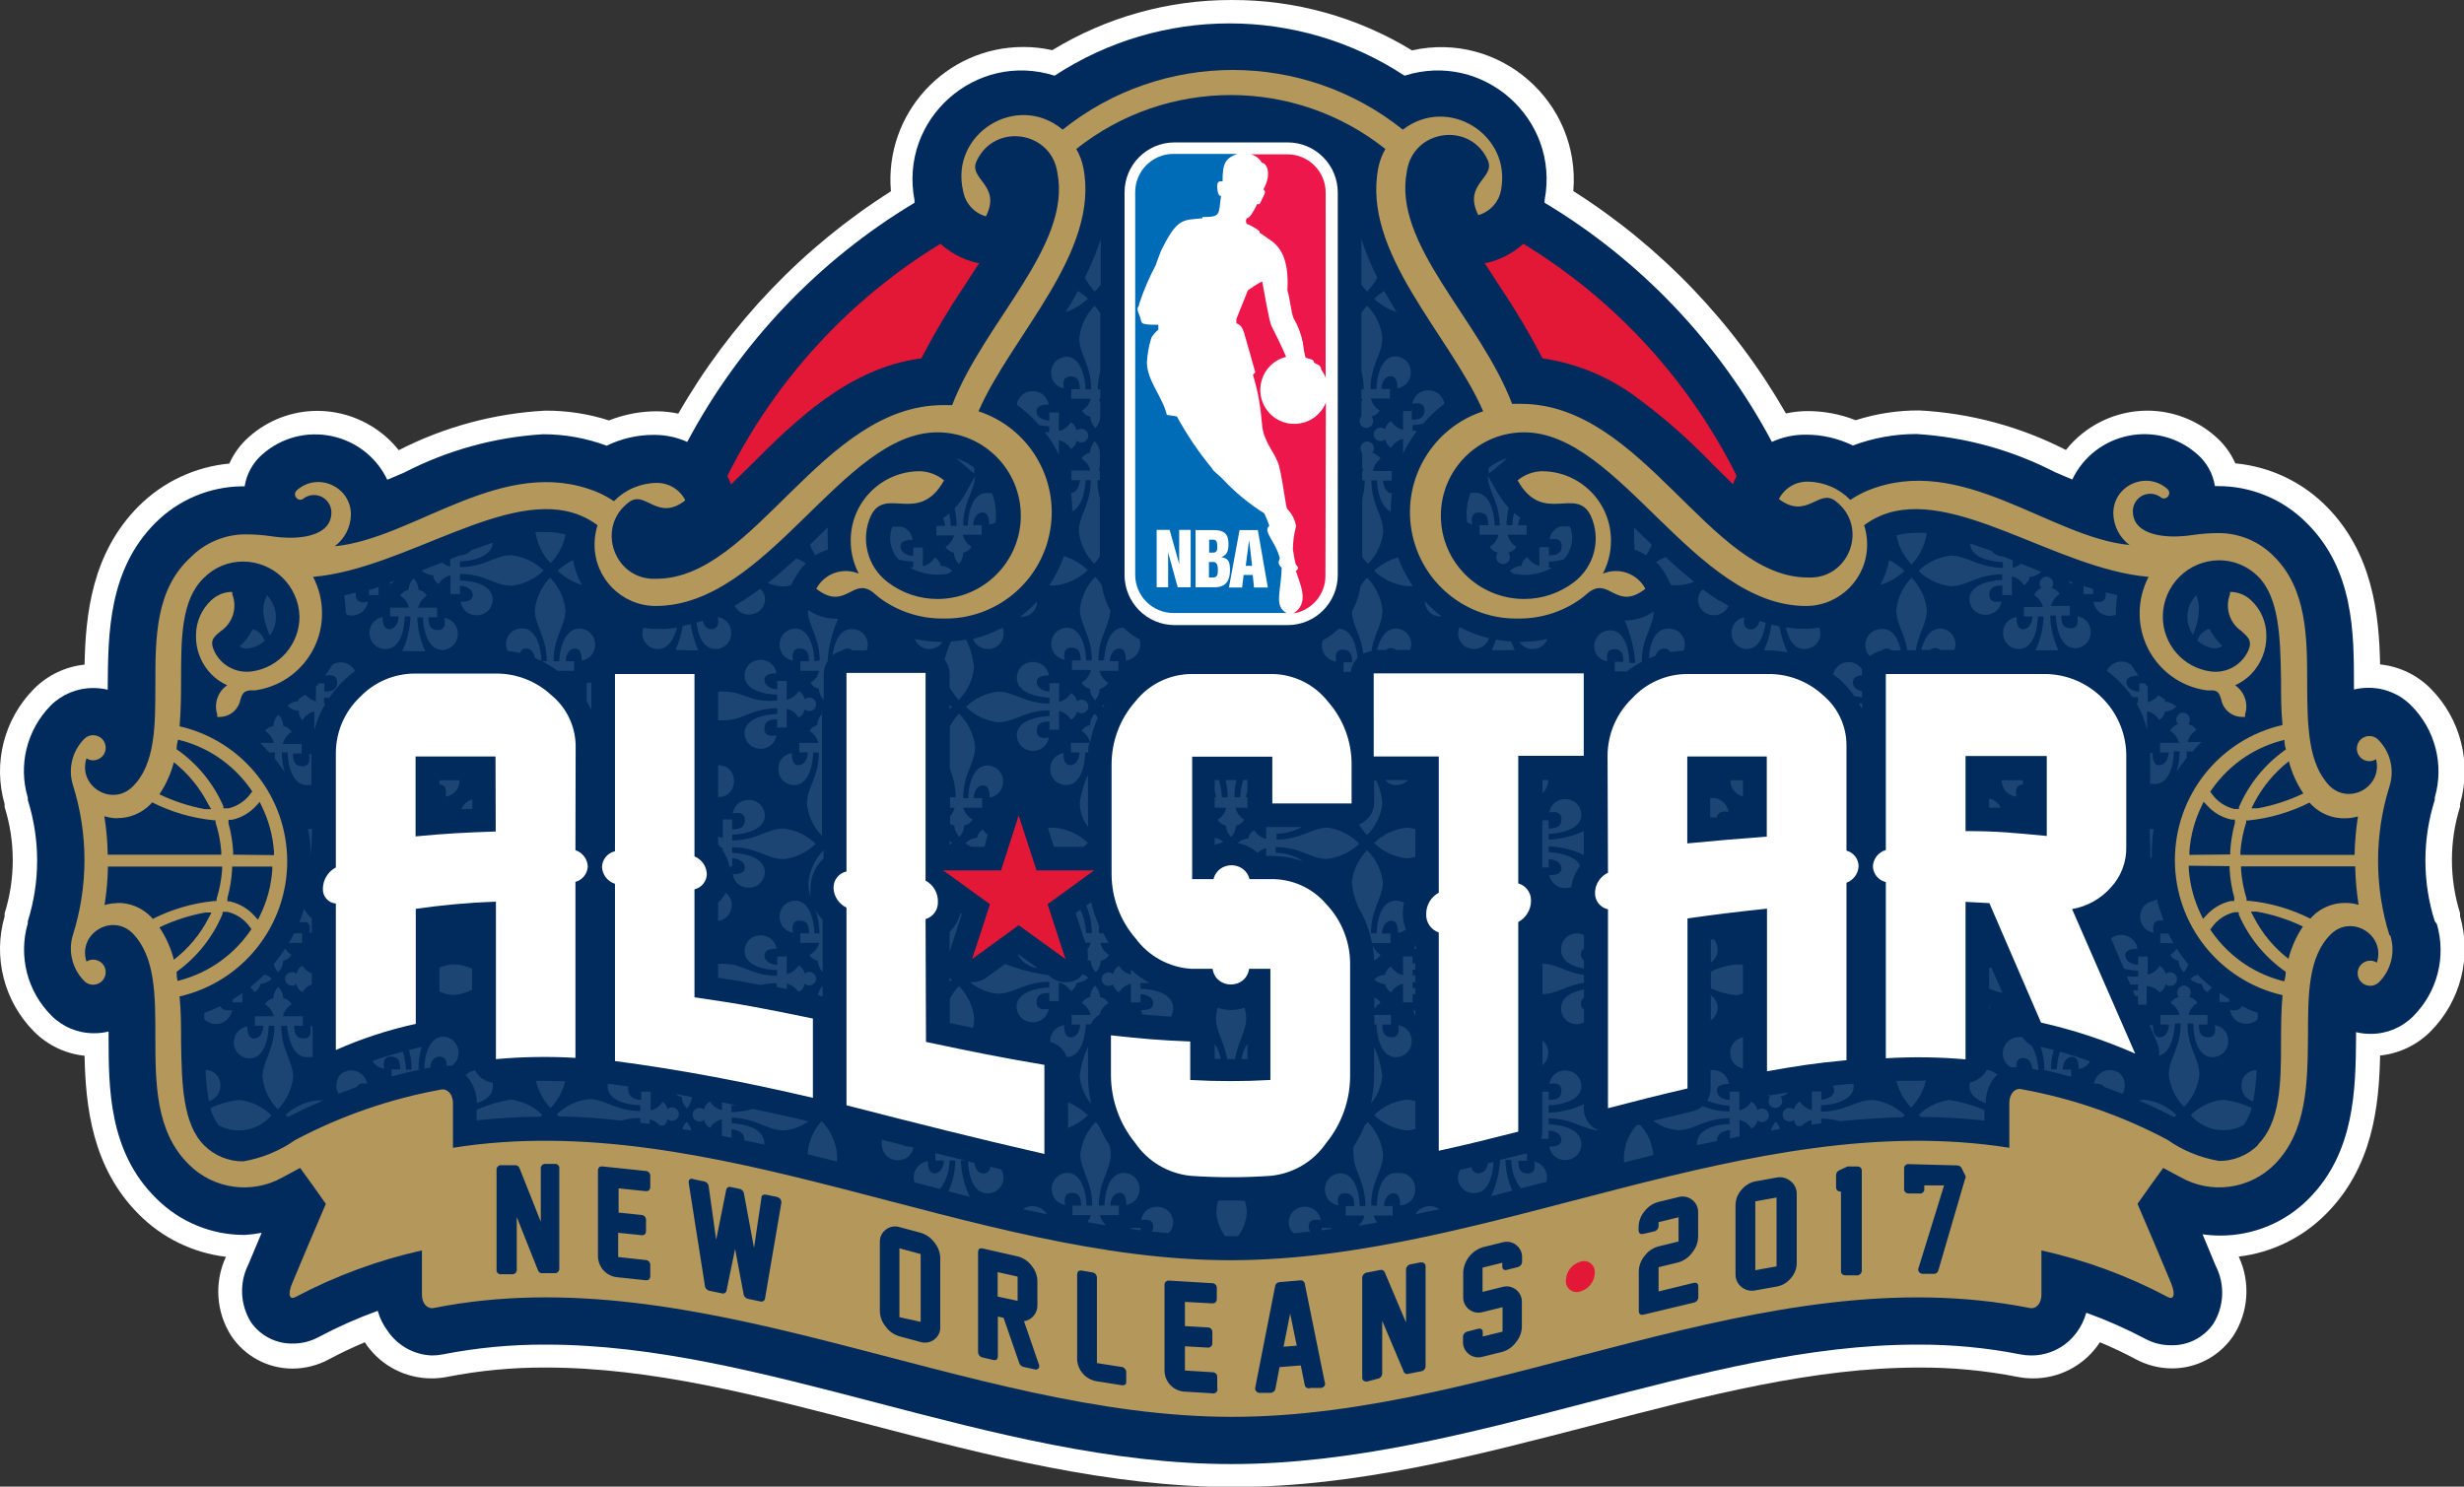 <?xml version="1.0" encoding="UTF-8" standalone="no"?>
<svg
   xmlns:dc="http://purl.org/dc/elements/1.1/"
   xmlns:cc="http://creativecommons.org/ns#"
   xmlns:rdf="http://www.w3.org/1999/02/22-rdf-syntax-ns#"
   xmlns:svg="http://www.w3.org/2000/svg"
   xmlns="http://www.w3.org/2000/svg"
   xmlns:sodipodi="http://sodipodi.sourceforge.net/DTD/sodipodi-0.dtd"
   xmlns:inkscape="http://www.inkscape.org/namespaces/inkscape"
   id="Layer_1"
   data-name="Layer 1"
   viewBox="0 0 593.201 357.96"
   version="1.1"
   sodipodi:docname="NBA_All_Star_Game_2017.svg"
   width="593.201"
   height="357.96"
   inkscape:version="0.92.4 (5da689c313, 2019-01-14)">
  <rect x="0" y="0" width="593.201" height="357.96" fill="#333333" stroke="none"/>
  <sodipodi:namedview
     pagecolor="#ffffff"
     bordercolor="#666666"
     borderopacity="1"
     objecttolerance="10"
     gridtolerance="10"
     guidetolerance="10"
     inkscape:pageopacity="0"
     inkscape:pageshadow="2"
     inkscape:window-width="1366"
     inkscape:window-height="705"
     id="namedview19133"
     showgrid="false"
     inkscape:zoom="1"
     inkscape:cx="270.61683"
     inkscape:cy="162.86464"
     inkscape:window-x="-8"
     inkscape:window-y="-8"
     inkscape:window-maximized="1"
     inkscape:current-layer="layer6"
     showguides="false" />
  <defs
     id="defs18658">
    <style
       id="style18656">.cls-1{fill:#fff;}.cls-2{fill:#002b5c;}.cls-3{fill:#e31837;}.cls-4{fill:#b4975a;}.cls-5{fill:#1d4574;}.cls-6{fill:#006bb6;}.cls-7{fill:#ed174c;}</style>
  </defs>
  <title
     id="title18660">AllStar_Logo</title>
  <g
     inkscape:groupmode="layer"
     id="layer6"
     inkscape:label="Layer 1"
     transform="translate(-39.771,-24)">
    <g
       id="g18434"
       transform="matrix(0.882,0,0,0.882,39.772,24)">
      <path
         sodipodi:nodetypes="ccccccccccccccccccccccccccccccccccccccccccccccccccccccccccccccccc"
         id="path18662"
         d="m 336.023,0.002 c -17.217,-0.013 -34.104,4.725 -48.801,13.694 -2.59,-0.58 -5.237,-0.872 -7.892,-0.87 -21.274,-0.011 -37.989,18.206 -36.151,39.4 -23.987,15.216 -43.905,36.049 -58.027,60.696 -1.908,-0.407 -3.852,-0.621 -5.803,-0.638 v 0 c -4.49,-0.008 -8.941,0.839 -13.114,2.495 -5.626,-1.801 -11.501,-2.702 -17.408,-2.669 -13.938,0.746 -27.561,4.423 -39.981,10.793 -5.381,-6.752 -13.533,-10.7 -22.166,-10.735 -6.885,-0.01 -13.535,2.509 -18.685,7.079 -2.312,2.013 -4.154,4.509 -5.397,7.311 -9.34,0.871 -18.083,4.976 -24.72,11.605 -12.824,12.824 -14.507,29.594 -14.797,43.288 -5.203,0.535 -10.061,2.852 -13.752,6.557 -8.218,8.255 -11.306,20.321 -8.066,31.509 v 0.812 c 2.956,9.445 2.956,19.568 0,29.014 v 0.812 c -3.24,11.188 -0.152,23.254 8.066,31.509 3.691,3.706 8.55,6.022 13.752,6.557 0.29,13.636 1.973,30.464 14.797,43.288 6.393,6.443 14.778,10.533 23.791,11.605 -3.243,6.969 -2.695,15.113 1.451,21.586 3.726,5.586 9.997,8.939 16.712,8.936 3.487,-0.009 6.917,-0.887 9.981,-2.553 3.25,-1.741 6.499,-3.25 9.749,-4.642 l 0.812,1.161 c 4.103,5.487 10.557,8.713 17.408,8.704 1.422,0.002 2.841,-0.134 4.236,-0.406 8.849,-1.737 17.849,-2.593 26.867,-2.553 29.014,0 58.027,7.602 88.84,15.667 31.799,8.298 64.758,16.886 98.646,16.944 33.888,0.058 66.615,-8.646 98.646,-16.944 30.87,-8.066 60.058,-15.667 88.84,-15.667 9.018,-0.039 18.018,0.816 26.867,2.553 1.395,0.272 2.814,0.408 4.236,0.406 6.851,0.009 13.305,-3.218 17.408,-8.704 l 0.812,-1.161 c 3.308,1.393 6.557,2.901 9.807,4.642 3.05,1.639 6.46,2.496 9.923,2.495 6.714,0.003 12.986,-3.35 16.712,-8.936 4.157,-6.469 4.705,-14.619 1.451,-21.586 9.013,-1.073 17.398,-5.163 23.791,-11.605 12.824,-12.824 14.507,-29.594 14.797,-43.288 5.203,-0.535 10.061,-2.852 13.752,-6.557 8.218,-8.255 11.306,-20.321 8.066,-31.509 v -0.812 c -2.956,-9.445 -2.956,-19.568 0,-29.014 v -0.812 c 3.24,-11.188 0.152,-23.254 -8.066,-31.509 -3.691,-3.706 -8.55,-6.022 -13.752,-6.557 -0.29,-13.636 -1.973,-30.464 -14.797,-43.288 -6.637,-6.629 -15.38,-10.734 -24.72,-11.605 -1.242,-2.803 -3.084,-5.299 -5.397,-7.311 -5.153,-4.566 -11.8,-7.084 -18.685,-7.079 -8.634,0.035 -16.786,3.983 -22.166,10.735 -12.419,-6.37 -26.043,-10.047 -39.981,-10.793 -5.907,-0.033 -11.782,0.868 -17.408,2.669 -4.212,-1.664 -8.702,-2.51 -13.23,-2.495 -1.951,0.017 -3.895,0.231 -5.803,0.638 C 473.352,88.218 453.435,67.384 429.447,52.168 431.484,27.785 409.285,8.423 385.405,13.754 370.546,4.661 353.443,-0.102 336.023,0.002 Z"
         class="cls-1"
         inkscape:connector-curvature="0"
         style="fill:#ffffff;stroke:none;stroke-width:5.803" />
      <path
         sodipodi:nodetypes="ccccccccccccccccccccccccccccccccccccccccccccccccccccccccccccccccccccccccccccccc"
         id="path18664"
         d="m 664.574,251.492 c -3.393,-10.764 -3.393,-22.311 0,-33.076 v -0.638 c 2.62,-8.941 0.15,-18.599 -6.441,-25.184 -3.066,-3.097 -7.248,-4.832 -11.605,-4.816 -1.349,-0.01 -2.693,0.146 -4.004,0.464 v -1.277 c 0,-14.043 0,-31.509 -12.998,-44.275 -6.393,-6.413 -15.084,-10.007 -24.139,-9.981 h -0.812 c -0.529,-3.378 -2.235,-6.461 -4.816,-8.704 -10.847,-9.589 -27.855,-6.147 -34.12,6.905 l -4.642,-1.973 c -11.75,-6.07 -24.634,-9.627 -37.834,-10.445 -5.944,-0.011 -11.841,1.051 -17.408,3.133 -4.031,-1.961 -8.457,-2.974 -12.94,-2.959 -3.162,-0.009 -6.29,0.664 -9.168,1.973 C 469.282,93.649 447.837,71.08 421.614,55.36 v -0.754 c 4.218,-22.144 -16.752,-40.76 -38.24,-33.946 -28.994,-19.028 -66.518,-19.028 -95.513,0 -21.517,-6.833 -42.511,11.836 -38.24,34.004 v 0.696 c -26.224,15.721 -47.668,38.289 -62.031,65.281 -2.864,-1.286 -5.971,-1.939 -9.11,-1.915 v 0 c -4.465,-0.018 -8.873,0.995 -12.882,2.959 -5.567,-2.082 -11.464,-3.144 -17.408,-3.133 -13.2,0.817 -26.085,4.374 -37.834,10.445 l -4.642,1.973 c -6.265,-13.052 -23.273,-16.494 -34.12,-6.905 -2.581,2.243 -4.287,5.326 -4.816,8.704 h -0.87 c -8.834,0.142 -17.265,3.722 -23.501,9.981 -12.766,12.766 -12.882,30.232 -12.998,44.275 v 1.277 c -1.311,-0.317 -2.655,-0.473 -4.004,-0.464 -4.357,-0.009 -8.536,1.725 -11.605,4.816 -6.487,6.622 -8.865,16.245 -6.209,25.126 v 0.638 c 3.393,10.764 3.393,22.311 0,33.076 v 0.58 c -2.62,8.941 -0.15,18.599 6.441,25.184 3.066,3.097 7.248,4.832 11.605,4.816 1.349,0.009 2.693,-0.147 4.004,-0.464 v 1.277 c 0,14.043 0,31.509 12.998,44.275 6.389,6.419 15.082,10.013 24.139,9.981 1.559,-0.088 3.11,-0.282 4.642,-0.58 l -3.598,8.588 c -2.558,5.038 -2.294,11.047 0.696,15.841 2.641,3.769 7.006,5.951 11.605,5.803 2.415,-0.02 4.787,-0.638 6.905,-1.799 5.185,-2.75 10.556,-5.135 16.074,-7.137 0.558,1.991 1.483,3.861 2.727,5.513 2.719,4.003 7.176,6.479 12.012,6.673 1.013,0.003 2.024,-0.095 3.017,-0.29 9.251,-1.815 18.658,-2.709 28.085,-2.669 29.594,0 59.13,7.718 90.464,15.899 31.335,8.182 63.83,16.712 96.731,16.712 32.901,0 65.339,-8.53 96.789,-16.712 31.451,-8.182 60.871,-15.899 90.464,-15.899 9.427,-0.04 18.835,0.854 28.085,2.669 0.994,0.195 2.005,0.293 3.017,0.29 4.824,4e-5 9.364,-2.281 12.244,-6.151 1.245,-1.652 2.17,-3.521 2.727,-5.513 5.537,2 10.927,4.385 16.132,7.137 2.122,1.143 4.495,1.741 6.905,1.741 4.6,0.148 8.964,-2.034 11.605,-5.803 3.002,-4.791 3.266,-10.806 0.696,-15.841 l -3.598,-8.646 c 1.576,0.226 3.166,0.342 4.758,0.348 9.057,0.033 17.75,-3.562 24.139,-9.981 12.766,-12.766 12.882,-30.232 12.998,-44.275 v -1.277 c 1.311,0.318 2.655,0.474 4.004,0.464 4.358,0.016 8.539,-1.719 11.605,-4.816 6.591,-6.585 9.061,-16.243 6.441,-25.184 z"
         class="cls-2"
         inkscape:connector-curvature="0"
         style="fill:#002b5c;stroke:none;stroke-width:5.803" />
      <path
         sodipodi:nodetypes="ccccccccccccccccccccc"
         id="path18666"
         d="m 473.954,129.75 v 0.348 c -0.37,0.668 -0.681,1.367 -0.928,2.089 l -5.513,-5.397 c -6.651,-6.962 -13.914,-13.313 -21.702,-18.975 -7.342,-5.261 -15.839,-8.684 -24.778,-9.981 -3.497,-6.732 -7.372,-13.26 -11.605,-19.555 l -4.178,-6.441 c 0.768,-0.106 1.526,-0.281 2.263,-0.522 3.073,-0.978 5.901,-2.6 8.298,-4.758 24.93,15.187 45.08,37.086 58.143,63.192 z M 256.7,66.559 c 2.396,2.158 5.225,3.78 8.298,4.758 0.737,0.241 1.495,0.416 2.263,0.522 l -4.178,6.441 c -4.234,6.295 -8.108,12.823 -11.605,19.555 -19.729,2.553 -34.468,17.06 -46.422,29.014 l -5.513,5.397 c -0.248,-0.722 -0.558,-1.421 -0.928,-2.089 v -0.348 c 13.039,-26.119 33.169,-48.039 58.085,-63.25 z"
         class="cls-3"
         inkscape:connector-curvature="0"
         style="fill:#e31837;stroke:none;stroke-width:5.803" />
      <path
         sodipodi:nodetypes="ccccccccccccccccccccccccccccccccccccccccccccccccccccccccccccccccccccccccccccccccccccccccccccccccccccccccccccccccccccccccccccccccccccccccccccccccccccccccccccccccccccccccccccccccccccccccccccccccccccccccccccccccccccccccccccccccccccccccccccccccccccccccccccccccccccccccccccccccccccccccccccccccccccccccccccccccccccccccccccccccccccccccccccccccccccccccccccccccccccccccccccccccccc"
         id="path18668"
         d="m 652.214,255.321 c -4.142,-13.223 -4.142,-27.396 0,-40.619 v 0 c 1.45,-4.495 0.263,-9.424 -3.075,-12.766 -2.04,-2.008 -5.496,-0.775 -5.805,2.07 -0.309,2.845 2.802,4.792 5.225,3.269 1.834,7.328 -6.986,12.555 -12.534,7.427 -6.093,-6.093 -6.209,-16.596 -6.267,-27.737 0,-12.882 0,-26.228 -9.226,-35.223 -3.994,-4.007 -9.429,-6.243 -15.087,-6.209 v 0 c -2.311,0.006 -4.619,0.18 -6.905,0.522 -1.729,0.259 -3.474,0.395 -5.222,0.406 -3.366,0 -11.141,-0.696 -11.141,-6.905 0,-2.628 2.13,-4.758 4.758,-4.758 0.95,0.005 1.878,0.287 2.669,0.812 0.554,0.629 1.535,0.629 2.089,0 0.553,-0.564 0.553,-1.467 0,-2.031 -5.719,-5.207 -14.899,-1.119 -14.855,6.615 0.081,3.386 1.705,6.55 4.41,8.588 -21.76,-2.089 -45.958,-25.358 -71.606,-14.797 -1.604,0.685 -3.139,1.52 -4.584,2.495 -3.056,-3.134 -7.229,-4.928 -11.605,-4.99 -3.327,-0.065 -6.396,1.786 -7.892,4.758 7.718,5.803 10.909,-3.075 15.493,0.58 9.087,6.904 3.797,21.403 -7.602,20.832 -26.751,0 -45.087,-47.408 -78.279,-47.408 h -2.437 c -8.82,-23.211 -32.669,-43.52 -28.723,-63.482 1.656,-11.32 16.96,-13.668 21.934,-3.366 2.727,5.222 -6.847,6.557 -2.437,15.319 3.211,-0.904 5.622,-3.564 6.209,-6.847 2.905,-15.212 -14.547,-25.94 -26.809,-16.48 -27.135,-21.725 -65.709,-21.725 -92.844,0 -12.433,-10.39 -30.926,1.07 -27.157,16.828 0.587,3.284 2.998,5.943 6.209,6.847 4.41,-8.762 -5.164,-10.097 -2.437,-15.319 4.974,-10.302 20.278,-7.954 21.934,3.366 3.946,19.961 -19.903,40.619 -28.723,63.482 h -2.437 c -33.192,0 -51.528,47.408 -78.279,47.408 -11.398,0.571 -16.689,-13.927 -7.602,-20.832 4.584,-3.656 7.776,5.455 15.493,-0.58 -1.496,-2.973 -4.565,-4.823 -7.892,-4.758 -4.376,0.062 -8.55,1.857 -11.605,4.99 -1.446,-0.975 -2.98,-1.811 -4.584,-2.495 -25.648,-10.503 -49.845,12.708 -71.606,14.797 2.705,-2.038 4.33,-5.202 4.41,-8.588 0.044,-7.734 -9.136,-11.822 -14.855,-6.615 -0.553,0.564 -0.553,1.467 0,2.031 0.554,0.629 1.535,0.629 2.089,0 0.792,-0.525 1.719,-0.807 2.669,-0.812 2.628,0 4.758,2.13 4.758,4.758 0,6.209 -7.776,6.905 -11.141,6.905 -1.748,-0.011 -3.493,-0.147 -5.222,-0.406 -2.286,-0.342 -4.594,-0.517 -6.905,-0.522 v 0 c -5.658,-0.035 -11.093,2.202 -15.087,6.209 -9.691,8.82 -9.691,21.992 -9.691,34.99 0,11.141 0,21.644 -6.267,27.737 -5.678,5.514 -14.952,-0.239 -12.534,-7.776 2.423,1.523 5.534,-0.423 5.225,-3.269 -0.309,-2.845 -3.766,-4.078 -5.805,-2.07 -3.338,3.342 -4.526,8.271 -3.075,12.766 v 0 c 4.142,13.223 4.142,27.396 0,40.619 v 0 c -1.45,4.495 -0.263,9.424 3.075,12.766 2.04,2.008 5.496,0.775 5.805,-2.07 0.309,-2.845 -2.802,-4.792 -5.225,-3.269 -2.418,-7.537 6.856,-13.29 12.534,-7.776 6.267,6.383 6.267,16.886 6.267,28.027 0,12.882 0,26.228 9.226,35.223 6.753,6.687 17.113,8.106 25.416,3.482 l 4.874,-2.611 c 2.321,3.191 4.7,6.441 7.021,9.807 -3.056,7.079 -6.112,14.294 -9.168,21.644 -1.277,3.017 -0.812,4.7 0.928,3.772 10.869,-5.76 22.462,-10.034 34.468,-12.708 v 12.128 c 0,2.321 1.451,3.946 3.191,3.598 72.592,-14.449 145.068,29.652 217.834,29.71 72.766,0.058 145.068,-44.159 217.834,-29.71 1.741,0.348 3.191,-1.219 3.191,-3.598 v -12.128 c 12.006,2.674 23.599,6.948 34.468,12.708 1.741,0.928 2.147,-0.754 0.928,-3.772 -3.056,-7.35 -6.112,-14.565 -9.168,-21.644 2.321,-3.366 4.7,-6.615 7.021,-9.807 l 4.874,2.611 c 8.303,4.625 18.663,3.205 25.416,-3.482 8.994,-8.994 9.11,-22.34 9.226,-35.223 0,-11.141 0,-21.644 6.267,-27.737 5.678,-5.514 14.952,0.239 12.534,7.776 -2.423,-1.523 -5.534,0.423 -5.225,3.269 0.309,2.845 3.766,4.078 5.805,2.07 3.338,-3.342 4.526,-8.271 3.075,-12.766 z m -12.128,-31.915 c 1.199,-0.007 2.39,-0.183 3.54,-0.522 -0.557,3.475 -0.868,6.984 -0.928,10.503 h -31.161 v -0.928 c 0.208,-2.683 0.734,-5.332 1.567,-7.892 v -0.58 h 0.58 c 5.822,-0.587 11.487,-2.239 16.712,-4.874 l 0.58,0.638 c 2.413,2.407 5.703,3.726 9.11,3.656 z m -16.19,41.896 c 0,0.851 -0.135,1.721 -0.406,2.611 -3.689,-0.894 -7.201,-2.405 -10.387,-4.468 -3.719,-2.412 -6.932,-5.526 -9.458,-9.168 l -0.348,-0.522 0.406,-0.522 c 1.464,-2.104 3.655,-3.592 6.151,-4.178 h 1.219 v 0.58 c 2.731,6.316 7.172,11.742 12.824,15.667 z m -9.516,-16.422 h 1.625 c 4.361,0.782 8.596,2.149 12.592,4.062 -1.812,2.692 -3.147,5.675 -3.946,8.82 -4.021,-3.102 -7.293,-7.068 -9.574,-11.605 z m -5.803,-12.418 v 0.812 c 0.154,2.629 0.582,5.235 1.277,7.776 v 0.928 h -0.928 c -2.602,0.577 -4.957,1.957 -6.731,3.946 l -0.87,0.928 -0.522,-1.103 c -1.917,-3.902 -3.06,-8.139 -3.366,-12.476 v -0.928 z m -10.967,-3.075 v -0.928 c 0.305,-4.337 1.448,-8.574 3.366,-12.476 l 0.522,-1.103 0.87,0.928 c 1.759,2.008 4.12,3.392 6.731,3.946 h 0.928 v 0.928 c -0.695,2.54 -1.122,5.146 -1.277,7.776 v 0.812 z m 13.578,-12.534 h -1.335 c -2.496,-0.586 -4.686,-2.074 -6.151,-4.178 l -0.406,-0.522 0.348,-0.522 c 2.526,-3.642 5.739,-6.757 9.458,-9.168 3.203,-2.07 6.735,-3.581 10.445,-4.468 0,0.89 0.135,1.76 0.406,2.611 -5.707,3.98 -10.173,9.491 -12.882,15.899 z m 13.578,-12.998 c 0.804,3.125 2.139,6.089 3.946,8.762 -3.961,1.9 -8.156,3.266 -12.476,4.062 h -1.683 l 0.754,-1.509 c 2.282,-4.372 5.466,-8.209 9.342,-11.257 z M 48.208,265.302 c 5.561,-3.996 9.901,-9.461 12.534,-15.783 v -0.58 h 1.335 c 2.496,0.586 4.686,2.074 6.151,4.178 l 0.406,0.522 -0.348,0.522 c -2.526,3.642 -5.739,6.757 -9.458,9.168 -3.186,2.063 -6.698,3.574 -10.387,4.468 -0.155,-0.774 -0.232,-1.605 -0.232,-2.495 z m -0.754,-3.308 c -0.799,-3.145 -2.134,-6.128 -3.946,-8.82 3.996,-1.913 8.231,-3.28 12.592,-4.062 h 1.625 l -0.754,1.451 c -2.296,4.495 -5.567,8.42 -9.574,11.489 z m 15.551,-15.899 h -0.928 v -0.928 c 0.695,-2.54 1.122,-5.146 1.277,-7.776 v -0.812 h 10.967 v 0.928 c -0.306,4.337 -1.448,8.574 -3.366,12.476 l -0.522,1.103 -0.87,-0.928 c -1.72,-1.979 -4.011,-3.378 -6.557,-4.004 z m 0.638,-12.766 v -0.812 c -0.154,-2.629 -0.582,-5.235 -1.277,-7.776 v -0.928 h 0.928 c 2.611,-0.554 4.972,-1.938 6.731,-3.946 l 0.87,-0.928 0.522,1.103 c 1.917,3.902 3.06,8.139 3.366,12.476 v 0.928 z m 4.874,-16.828 c -1.464,2.104 -3.655,3.592 -6.151,4.178 h -1.393 v -0.58 c -2.733,-6.266 -7.152,-11.65 -12.766,-15.551 0,-0.851 0.135,-1.721 0.406,-2.611 3.71,0.887 7.242,2.398 10.445,4.468 3.719,2.412 6.932,5.526 9.458,9.168 l 0.348,0.522 z m -10.851,4.41 h -1.683 c -4.32,-0.796 -8.515,-2.162 -12.476,-4.062 1.806,-2.674 3.14,-5.638 3.946,-8.762 3.957,3.137 7.185,7.097 9.458,11.605 z m -25.59,2.437 c 3.327,0.008 6.521,-1.307 8.878,-3.656 l 0.58,-0.638 c 5.225,2.635 10.89,4.287 16.712,4.874 h 0.58 v 0.58 c 0.833,2.559 1.359,5.208 1.567,7.892 v 0.928 H 29.408 c -0.061,-3.519 -0.371,-7.028 -0.928,-10.503 1.147,0.359 2.338,0.554 3.54,0.58 z m 0,23.211 c -1.199,0.007 -2.39,0.183 -3.54,0.522 0.557,-3.475 0.868,-6.984 0.928,-10.503 h 31.161 v 0.928 c -0.197,2.68 -0.703,5.328 -1.509,7.892 v 0.58 h -0.638 c -5.843,0.576 -11.528,2.229 -16.77,4.874 l -0.58,-0.638 c -2.404,-2.428 -5.694,-3.769 -9.11,-3.714 z m 584.334,65.977 c -2.826,2.839 -6.671,4.428 -10.677,4.41 -5.091,-0.86 -9.928,-2.842 -14.159,-5.803 v 0 c -12.515,-6.636 -25.982,-11.295 -39.923,-13.81 -1.741,-0.348 -3.192,1.393 -3.192,3.714 v 12.302 c -70.793,-11.199 -141.586,30.58 -212.38,30.696 -70.793,0.116 -141.644,-41.954 -212.438,-30.696 v -12.186 c 0,-2.321 -1.451,-4.004 -3.192,-3.714 -13.941,2.515 -27.408,7.174 -39.923,13.81 -4.231,2.96 -9.067,4.942 -14.159,5.803 -4.006,0.018 -7.851,-1.571 -10.677,-4.41 -5.803,-5.803 -6.093,-16.77 -6.267,-28.143 0,-4.178 0,-8.356 -0.406,-12.476 17.19,-3.943 29.376,-19.24 29.376,-36.876 0,-17.637 -12.186,-32.934 -29.376,-36.876 0.348,-4.062 0.406,-8.298 0.406,-12.418 0,-11.605 0,-22.166 6.267,-28.143 2.826,-2.839 6.671,-4.428 10.677,-4.41 v 0 c 8.324,0.028 15.127,6.651 15.377,14.971 0.04,7.578 -5.547,14.009 -13.056,15.029 -4.534,0.617 -8.893,-1.983 -10.503,-6.267 -0.754,-2.147 0,-3.075 2.031,-4.7 3.295,-2.204 4.621,-6.399 3.191,-10.097 v -0.638 h -0.696 c -1.889,0.168 -3.666,0.965 -5.048,2.263 -2.65,2.457 -4.162,5.903 -4.178,9.516 -0.106,4.005 1.424,7.881 4.236,10.735 1.24,1.239 2.695,2.242 4.294,2.959 -2.57,1.753 -3.68,4.988 -2.727,7.95 v 0.696 h 0.522 c 2.819,0.051 5.267,-1.932 5.803,-4.7 0.464,-1.451 0.754,-2.321 2.553,-2.553 v 0 h 1.393 c 10.553,-1.429 18.404,-10.473 18.337,-21.122 -0.009,-3.436 -0.845,-6.82 -2.437,-9.865 25.184,-2.147 53.269,-24.836 72.94,-16.77 1.671,0.691 3.25,1.588 4.7,2.669 -0.543,1.687 -0.817,3.45 -0.812,5.222 -0.064,9.252 7.401,16.796 16.654,16.828 30.754,0 50.948,-47.408 76.944,-47.408 12.563,0 22.747,10.184 22.747,22.747 0,12.563 -10.184,22.747 -22.747,22.747 -4.907,0.005 -9.678,-1.606 -13.578,-4.584 -5.595,-4.232 -7.5,-11.782 -4.584,-18.163 4.004,-8.182 13.056,2.727 19.961,-9.633 -1.847,-1.539 -4.155,-2.417 -6.557,-2.495 -10.529,-0.033 -19.047,8.562 -18.917,19.091 0.007,3.094 0.764,6.14 2.205,8.878 -4.351,-1.845 -9.391,-0.056 -11.605,4.12 8.008,6.267 9.923,-3.424 15.551,1.044 v 0 l 1.509,1.277 c 5.008,3.793 11.126,5.832 17.408,5.803 14.402,0.387 26.906,-9.853 29.366,-24.048 2.461,-14.195 -5.868,-28.046 -19.56,-32.529 9.052,-20.774 33.192,-43.346 28.607,-66.557 -0.356,-1.777 -1.003,-3.482 -1.915,-5.048 24.695,-19.639 59.676,-19.639 84.372,0 -0.911,1.566 -1.558,3.272 -1.915,5.048 -4.642,23.211 19.555,45.783 28.607,66.557 -13.692,4.483 -22.02,18.333 -19.56,32.529 2.461,14.195 14.965,24.435 29.366,24.048 6.282,0.03 12.4,-2.009 17.408,-5.803 l 1.509,-1.277 v 0 c 5.803,-4.468 7.544,5.222 15.551,-1.044 -2.214,-4.176 -7.254,-5.965 -11.605,-4.12 1.441,-2.738 2.198,-5.784 2.205,-8.878 0.13,-10.529 -8.387,-19.124 -18.917,-19.091 -2.403,0.078 -4.71,0.956 -6.557,2.495 6.905,12.36 15.957,1.451 19.961,9.633 2.916,6.38 1.011,13.93 -4.584,18.163 -3.9,2.978 -8.672,4.589 -13.578,4.584 -12.563,0 -22.747,-10.184 -22.747,-22.747 0,-12.563 10.184,-22.747 22.747,-22.747 25.996,0 46.422,47.408 76.944,47.408 9.253,-0.032 16.718,-7.576 16.654,-16.828 0.005,-1.773 -0.269,-3.535 -0.812,-5.222 1.45,-1.081 3.029,-1.978 4.7,-2.669 19.671,-8.066 47.756,14.623 72.94,16.77 -1.592,3.045 -2.428,6.428 -2.437,9.865 -0.067,10.649 7.783,19.692 18.337,21.122 h 1.393 v 0 c 1.799,0 2.089,1.103 2.553,2.553 0.535,2.769 2.983,4.751 5.803,4.7 h 0.696 v -0.696 c 0.952,-2.961 -0.157,-6.197 -2.727,-7.95 1.599,-0.718 3.054,-1.721 4.294,-2.959 2.812,-2.854 4.342,-6.73 4.236,-10.735 -0.016,-3.614 -1.528,-7.059 -4.178,-9.516 -1.382,-1.298 -3.16,-2.095 -5.048,-2.263 h -0.696 v 0.638 c -1.43,3.698 -0.104,7.892 3.192,10.097 1.799,1.625 2.727,2.553 2.031,4.7 -1.61,4.284 -5.969,6.884 -10.503,6.267 -7.509,-1.02 -13.096,-7.451 -13.056,-15.029 0.063,-8.434 6.885,-15.256 15.319,-15.319 v 0 c 4.006,-0.018 7.851,1.571 10.677,4.41 5.803,5.803 6.093,16.77 6.267,28.143 0,4.178 0,8.356 0.406,12.418 -17.19,3.943 -29.376,19.24 -29.376,36.876 0,17.637 12.186,32.934 29.376,36.876 -0.348,4.062 -0.406,8.298 -0.406,12.476 0.058,11.78 -0.29,22.282 -6.267,28.259 z m 23.675,-66.035 c -3.327,-0.008 -6.521,1.307 -8.878,3.656 l -0.58,0.638 c -5.241,-2.645 -10.927,-4.298 -16.77,-4.874 h -0.638 v -0.58 c -0.806,-2.564 -1.312,-5.212 -1.509,-7.892 v -0.928 h 31.161 c 0.061,3.519 0.371,7.028 0.928,10.503 -1.205,-0.356 -2.457,-0.532 -3.714,-0.522 z"
         class="cls-4"
         inkscape:connector-curvature="0"
         style="fill:#b4975a;stroke:none;stroke-width:5.803" />
      <path
         sodipodi:nodetypes="cccccccccccccccccccccccccccccccccccccccccccccccccccccccccccccccccccccccccccccccccccccccccccccccccccccccccccccccccccccccccccccccccccccccccccccccccccccccccccccccccccccccccccccccccccccccccccccccccccccccccccccccccccccccccccccccccccccccccccccccccccccccccccccccccccccccccccccccccccccccccccccccccccccccccccccccccccccccccccccccccccccccccccccccccccccccccccccccccccccccccccccccccccccccccccccccccccccccccccccccccccccccccccccccccccccccccccccccccccccccccccccccccccccccccccccccccccccccccccccccccccccccccccccccccccccccccccccccccccccccccccccccccccccccccccccccccccccccccccccccccccccccccccccccccccccccccccccccccccccccccccccccccccccccccccccccccccccccccccccccccccccccccccccccccccccccccccccccccccccccccccccccccccccccccccccccccccccccccccccccccccccccccccccccccccccccccccccccccccccccccccccccccccccccccccccccccccccccccccccccccccccccccccccccccccccccccccccccccccccccccccccccccccccccccccccccccccccccccccccccccccccccccccccccccccccccccccccccccccccccccccccccccccccccccccccccccccccccccccccccccccccccccccccccccccccccccccccccccccccccccccccccccccccccccccccccccccccccccccccccccccccccccccccccccccccccccccccccccccccccccccccccccccccccccccccccccccccccccccccccccccccccccccccccccccccccccccccccccccccccccccccccccccccccccccccccccccccccccccccccccccccccccccccccccccccccccccccccccccccccccccccccccccccccccccccccccccccccccccccccccccccccccccccccccccccccccccccccccccccccccccccccccccccccccccccccccccccccccccccccccccccccccccccccccccccccccccccccccccccccccccccccccccccccccccccccccccccccccccccccccccccccccccccccccccccccccccccccccccccccccccccccccccccccccccccccccccccccccccccccccccccccccccccccccccccccccccccccccccccccccccccccccccccccccccccccccccccccccccccccccccccccccccccccccccccccccccccccccccccccccccccccccccccccccccccccccccccccccccccccccccccccccccccccccccccccccccccccccccccccccccccccccccccccccccccccccccccccccccccccccccccccccccccccccccccccccccccccccccccccccccccccccccccccccccccccccccccccccccccccccccccccccccccccccccccccccccccccccccccccccccccccccccccccccccccccccccccccccccccccccccccccccccccccccccccccccccccccccccccccccccccccccccccccccccccccccccccccccccccccccccccccccccccccccccccccccccccccccccccccccc"
         inkscape:connector-curvature="0"
         d="m 249.273,153.31 v 1.567 h -1.044 c 3.205,1.807 6.945,2.423 10.561,1.741 0.407,-0.213 0.778,-0.487 1.103,-0.812 -0.847,-0.812 -1.961,-1.286 -3.133,-1.335 -0.166,-0.963 -0.765,-1.797 -1.625,-2.263 -0.711,1.205 -1.886,2.065 -3.25,2.379 v -5.106 h -2.611 v 2.263 c -1.219,0 -3.482,-0.638 -3.482,-2.611 0,-1.973 3.308,-1.741 3.308,-1.741 -0.179,-1.683 -1.343,-3.097 -2.959,-3.598 h -2.553 c -1.231,3.08 -0.55,6.595 1.741,8.994 1.295,0.303 2.617,0.478 3.946,0.522 z m -19.497,24.371 c 0.391,-0.415 0.939,-0.647 1.509,-0.638 0.518,-0.035 1.026,0.155 1.393,0.522 h 3.888 c 1.062,-2.632 -0.714,-5.542 -3.54,-5.803 -4.062,-0.464 -5.338,4.12 -5.803,7.137 0.75,-0.59 1.622,-1.007 2.553,-1.219 z m 30.696,-31.683 c -0.314,1.363 -1.174,2.538 -2.379,3.25 0.466,0.86 1.3,1.458 2.263,1.625 0.064,1.18 0.56,2.295 1.393,3.133 0.748,-0.873 1.16,-1.984 1.161,-3.133 0.963,-0.166 1.797,-0.765 2.263,-1.625 -1.205,-0.712 -2.065,-1.886 -2.379,-3.25 h 5.164 v -2.611 h -2.321 c 0,-1.219 0.638,-3.482 2.611,-3.482 1.973,0 1.741,3.308 1.741,3.308 0.62,-0.082 1.215,-0.3 1.741,-0.638 0.352,-2.691 0.013,-5.427 -0.986,-7.95 h -0.754 c -4.99,-0.58 -5.803,6.499 -5.803,8.878 h -1.277 c 0,-6.499 3.017,-9.284 3.25,-13.52 l -2.379,4.294 c -0.895,1.636 -1.986,3.156 -3.25,4.526 0.395,1.555 0.59,3.154 0.58,4.758 h -1.567 c -0.064,-1.133 -0.219,-2.258 -0.464,-3.366 -0.532,0.462 -1.094,0.889 -1.683,1.277 0.309,0.659 0.505,1.365 0.58,2.089 h -2.379 v 2.611 h 5.164 z m -34.526,4.062 v -2.495 c -0.084,-1.198 -0.084,-2.4 0,-3.598 l -0.696,0.696 -4.178,4.062 c 0.405,0.996 0.911,1.949 1.509,2.843 1.054,-0.642 2.185,-1.149 3.366,-1.509 z m 60.522,40.445 v 1.567 c -6.789,0 -9.516,-3.25 -14.043,-3.25 -3.305,0.377 -6.389,1.847 -8.762,4.178 2.373,2.331 5.457,3.801 8.762,4.178 4.526,0 7.253,-3.25 14.043,-3.25 v 1.567 c -2.379,0 -9.516,0.986 -8.878,5.803 0.808,4.929 7.896,4.929 8.704,0 0,0 -3.308,0.928 -3.308,-1.741 0,-2.669 2.263,-2.495 3.482,-2.611 v 2.263 h 2.611 v -5.106 c 1.363,0.314 2.538,1.174 3.25,2.379 0.86,-0.466 1.458,-1.3 1.625,-2.263 1.189,1.099 3.117,0.256 3.117,-1.364 0,-1.619 -1.928,-2.463 -3.117,-1.364 -0.166,-0.963 -0.765,-1.797 -1.625,-2.263 -0.712,1.205 -1.886,2.065 -3.25,2.379 v -5.106 h -2.611 v 2.263 c -1.219,0 -3.482,-0.638 -3.482,-2.611 0,-1.973 3.308,-1.741 3.308,-1.741 -0.808,-4.929 -7.896,-4.929 -8.704,0 -0.638,5.106 6.441,5.919 8.878,6.093 z m 3.946,-84.43 c 0,0 -0.928,-3.308 1.741,-3.308 2.669,0 2.495,2.263 2.611,3.482 H 292.387 v 2.611 h 5.339 c -0.314,1.363 -1.174,2.538 -2.379,3.25 0.466,0.86 1.3,1.458 2.263,1.625 0.064,1.18 0.56,2.295 1.393,3.133 0.812,-0.847 1.286,-1.961 1.335,-3.133 v 0 -3.888 c -0.139,-0.3 -0.255,-0.611 -0.348,-0.928 h 0.348 v -2.611 h -0.696 c 0.008,-1.687 0.242,-3.366 0.696,-4.99 V 85.476 c -0.474,-0.695 -0.998,-1.354 -1.567,-1.973 -2.331,2.373 -3.801,5.457 -4.178,8.762 0,4.526 3.25,7.253 3.25,14.043 h -1.567 c 0,-2.379 -0.986,-9.516 -5.803,-8.878 -4.725,0.919 -4.77,7.663 -0.058,8.646 z m -6.789,9.981 c 0.92,0.176 1.85,0.292 2.785,0.348 v 1.567 h -1.219 c 1.481,1.916 2.764,3.977 3.83,6.151 v -3.946 c 1.363,0.314 2.538,1.174 3.25,2.379 0.86,-0.466 1.458,-1.3 1.625,-2.263 1.189,1.099 3.117,0.256 3.117,-1.364 0,-1.619 -1.928,-2.463 -3.117,-1.364 -0.166,-0.963 -0.765,-1.797 -1.625,-2.263 -0.712,1.205 -1.886,2.065 -3.25,2.379 v -5.106 h -2.611 v 2.263 c -1.219,0 -3.482,-0.638 -3.482,-2.611 0,-1.973 3.308,-1.741 3.308,-1.741 -0.808,-4.929 -7.896,-4.929 -8.704,0 v 0 c 2.24,1.614 4.285,3.484 6.093,5.571 z m -13.462,61.103 c 2.801,-0.296 4.539,-3.192 3.482,-5.803 -2.551,1.356 -5.26,2.389 -8.066,3.075 0.727,1.849 2.613,2.971 4.584,2.727 z m -4.294,-47.872 c 0.052,-0.54 0.052,-1.084 0,-1.625 -1.513,-1.165 -3.223,-2.05 -5.048,-2.611 l 1.277,0.986 z m 17.176,34.99 v 0 c -1.391,1.48 -2.905,2.839 -4.526,4.062 2.409,0.239 4.504,-1.641 4.526,-4.062 z m -60.754,16.248 c 0,-2.379 -0.986,-9.516 -5.803,-8.878 -4.929,0.808 -4.929,7.896 0,8.704 0,0 -0.928,-3.308 1.741,-3.308 2.669,0 2.495,2.263 2.611,3.482 h -2.379 v 2.611 h 5.164 c -0.314,1.363 -1.174,2.538 -2.379,3.25 0.466,0.86 1.3,1.458 2.263,1.625 0.062,1.152 0.536,2.243 1.335,3.075 v -7.079 c 0.007,-1.237 0.369,-2.445 1.044,-3.482 v 0 c 0.272,-4.01 1.255,-7.939 2.901,-11.605 h -0.696 c -2.719,-0.046 -5.363,-0.894 -7.602,-2.437 0,4.41 3.192,7.137 3.25,13.81 z m -26.402,-3.366 c 4.929,-0.808 4.929,-7.896 0,-8.704 0,0 0.928,3.308 -1.741,3.308 -1.393,0 -2.031,-1.161 -2.379,-2.321 l -1.683,0.522 c 0.406,3.075 1.741,7.66 5.803,7.195 z m -76.19,-17.698 c 0.711,-1.205 1.886,-2.065 3.25,-2.379 v 5.106 h 2.611 v -2.263 c 1.219,0 3.482,0.638 3.482,2.611 0,1.973 -3.308,1.741 -3.308,1.741 0.808,4.929 7.896,4.929 8.704,0 0.58,-4.99 -6.499,-5.803 -8.878,-5.803 v -1.799 c 6.789,0 9.516,3.25 14.043,3.25 3.305,-0.377 6.389,-1.847 8.762,-4.178 -2.373,-2.331 -5.457,-3.801 -8.762,-4.178 -4.526,0 -7.253,3.25 -14.043,3.25 v -1.567 c 2.263,0 8.704,-0.87 8.936,-5.106 l -5.803,2.031 c -0.822,0.898 -1.974,1.422 -3.192,1.451 v 0 l -2.611,1.044 v 2.031 c -0.81,-0.223 -1.563,-0.619 -2.205,-1.161 l -0.754,0.29 -4.816,1.915 v 0 c 0.847,0.812 1.961,1.286 3.133,1.335 0.093,0.973 0.628,1.85 1.451,2.379 z m -12.07,-0.928 -1.335,0.464 0.29,0.464 c 0.407,-0.236 0.763,-0.552 1.044,-0.928 z m -4.294,3.946 v -2.205 l -2.611,0.812 v 1.393 z m 51.064,-16.538 c -1.701,-0.471 -3.458,-0.705 -5.222,-0.696 h -3.017 c 0.446,3.188 1.888,6.153 4.12,8.472 2.085,-2.147 3.515,-4.845 4.12,-7.776 z m -49.729,31.219 c 4.99,0.58 5.803,-6.499 5.803,-8.878 h 1.567 c -0.092,3.294 -0.862,6.534 -2.263,9.516 1.14,-0.067 2.283,-0.067 3.424,0 h 2.901 c -1.37,-2.909 -2.121,-6.07 -2.205,-9.284 h 1.567 c 0,2.379 0.986,9.516 5.803,8.878 4.929,-0.808 4.929,-7.896 0,-8.704 0,0 0.928,3.308 -1.741,3.308 -2.669,0 -2.495,-2.263 -2.611,-3.482 h 2.379 v -2.611 h -5.164 c 0.314,-1.363 1.174,-2.538 2.379,-3.25 -0.466,-0.86 -1.3,-1.458 -2.263,-1.625 -0.064,-1.18 -0.56,-2.295 -1.393,-3.133 -0.812,0.847 -1.286,1.961 -1.335,3.133 -0.963,0.166 -1.797,0.765 -2.263,1.625 1.209,0.706 2.071,1.883 2.379,3.25 h -5.164 v 2.379 h 2.321 c 0,1.219 -0.638,3.482 -2.611,3.482 -1.973,0 -1.741,-3.308 -1.741,-3.308 -4.919,0.93 -4.729,8.037 0.232,8.704 z m 54.139,-17.466 c -1.161,-2.122 -1.984,-4.413 -2.437,-6.789 -1.52,0.77 -2.926,1.746 -4.178,2.901 1.88,1.783 4.143,3.113 6.615,3.888 z M 294.244,79.441 c -1.103,1.973 -2.205,3.946 -3.424,5.803 2.286,-0.797 4.381,-2.062 6.151,-3.714 -0.841,-0.781 -1.754,-1.48 -2.727,-2.089 z m -85.474,84.836 c 0.201,-1.32 -0.28,-2.652 -1.277,-3.54 -1.509,1.103 -3.017,2.205 -4.584,3.192 v 0 l -2.379,1.451 c 1.895,3.697 7.383,2.962 8.24,-1.103 z m 7.137,-4.526 1.277,-2.321 c 0.755,-1.341 1.692,-2.572 2.785,-3.656 -0.826,-0.527 -1.7,-0.974 -2.611,-1.335 -2.495,2.321 -5.106,4.584 -7.776,6.731 1.363,0.568 2.818,0.883 4.294,0.928 0.689,-0.034 1.371,-0.15 2.031,-0.348 z m -121.277,8.066 c 2.611,0.855 5.368,-0.827 5.803,-3.54 0,0 -3.308,0.928 -3.308,-1.741 -0.046,-0.249 -0.046,-0.505 0,-0.754 l -3.191,0.754 c 0.265,1.533 0.401,3.086 0.406,4.642 0,0 0.29,0.406 0.29,0.638 z m 58.027,12.708 h -1.567 c 0,-6.789 3.25,-9.516 3.25,-14.043 -0.377,-3.305 -1.847,-6.389 -4.178,-8.762 -2.331,2.373 -3.801,5.457 -4.178,8.762 0,4.526 3.25,7.253 3.25,14.043 h -1.219 c 1.463,0.752 2.861,1.625 4.178,2.611 h 4.526 v -2.611 h -2.321 c 0,-1.219 0.638,-3.482 2.611,-3.482 1.973,0 1.741,3.308 1.741,3.308 4.929,-0.808 4.929,-7.896 0,-8.704 -4.99,-0.58 -6.093,6.499 -6.093,8.878 z m 26.344,-3.366 c 3.54,0.406 4.99,-3.017 5.803,-5.803 l -3.017,0.348 c -0.268,0.055 -0.544,0.055 -0.812,0 h -0.58 -1.103 c -1.224,-1.5e-4 -2.447,-0.097 -3.656,-0.29 -1.002,2.553 0.649,5.371 3.366,5.745 z m 10.561,0.406 h 1.044 c -1.022,-2.292 -1.725,-4.713 -2.089,-7.195 l -2.147,0.522 c -0.391,2.257 -1.054,4.459 -1.973,6.557 z m 286.596,-0.406 c 4.062,0.464 5.339,-4.12 5.803,-7.137 l -1.683,-0.522 c -0.29,1.103 -0.986,2.321 -2.379,2.321 -2.669,0 -1.741,-3.308 -1.741,-3.308 -4.718,0.951 -4.718,7.695 0,8.646 z m 6.325,0.406 c 1.811,0.005 3.618,0.18 5.397,0.522 -1.008,-2.266 -1.748,-4.642 -2.205,-7.079 l -2.147,-0.522 c -0.35,2.442 -1.033,4.824 -2.031,7.079 z M 456.14,159.751 c 0.655,0.076 1.317,0.076 1.973,0 1.476,-0.047 2.931,-0.361 4.294,-0.928 -2.669,-2.147 -5.222,-4.41 -7.776,-6.731 -0.911,0.361 -1.785,0.808 -2.611,1.335 1.093,1.084 2.03,2.314 2.785,3.656 z M 300.453,77.7 V 65.282 c -1.176,3.609 -2.631,7.12 -4.352,10.503 0.743,1.387 1.66,2.674 2.727,3.83 0.587,-0.598 1.13,-1.238 1.625,-1.915 z m 171.354,87.737 -2.147,-1.335 h -0.29 c -1.547,-1.006 -3.075,-2.07 -4.584,-3.191 -0.997,0.888 -1.477,2.22 -1.277,3.54 0.869,4.13 6.485,4.797 8.298,0.986 z M 446.101,150.06 c 1.141,0.368 2.232,0.875 3.25,1.509 0.598,-0.894 1.104,-1.847 1.509,-2.843 l -4.178,-4.062 -0.696,-0.696 c 0.084,1.198 0.084,2.4 0,3.598 0.155,0.851 0.193,1.683 0.116,2.495 z m 86.344,1.625 c -3.305,0.377 -6.389,1.847 -8.762,4.178 2.373,2.331 5.457,3.801 8.762,4.178 4.526,0 7.253,-3.25 14.043,-3.25 v 1.567 c -2.379,0 -9.516,0.986 -8.878,5.803 0.808,4.929 7.896,4.929 8.704,0 0,0 -3.308,0.928 -3.308,-1.741 0,-2.669 2.263,-2.495 3.54,-2.611 v 2.669 h 2.611 v -5.106 c 1.363,0.314 2.538,1.174 3.25,2.379 0.86,-0.466 1.458,-1.3 1.625,-2.263 1.18,-0.064 2.295,-0.56 3.133,-1.393 v 0 l -4.816,-1.915 -0.754,-0.29 c -0.642,0.542 -1.395,0.938 -2.205,1.161 v -2.089 l -2.611,-1.044 v 0 c -1.226,-0.043 -2.38,-0.589 -3.191,-1.509 l -5.803,-2.031 c 0,4.236 6.673,4.99 8.936,5.106 v 1.567 c -7.021,-0.174 -9.749,-3.366 -14.275,-3.366 z m 22.805,10.793 c 1.209,0.706 2.071,1.883 2.379,3.25 h -5.164 v 2.553 h 2.321 c 0,1.219 -0.638,3.482 -2.611,3.482 -1.973,0 -1.741,-3.308 -1.741,-3.308 -4.929,0.808 -4.929,7.896 0,8.704 4.99,0.58 5.803,-6.499 5.803,-8.878 h 1.567 c -0.084,3.214 -0.835,6.376 -2.205,9.284 h 2.727 c 1.179,-0.072 2.361,-0.072 3.54,0 -1.397,-2.984 -2.168,-6.223 -2.263,-9.516 h 1.567 c 0,2.379 0.986,9.516 5.803,8.878 4.929,-0.808 4.929,-7.896 0,-8.704 0,0 0.928,3.308 -1.741,3.308 -2.669,0 -2.495,-2.263 -2.611,-3.482 h 2.379 v -2.611 h -5.164 c 0.314,-1.363 1.174,-2.538 2.379,-3.25 -0.466,-0.86 -1.3,-1.458 -2.263,-1.625 1.099,-1.189 0.256,-3.117 -1.364,-3.117 -1.619,0 -2.463,1.928 -1.364,3.117 -0.913,0.308 -1.638,1.012 -1.973,1.915 z m -39.575,-9.574 c -0.454,2.376 -1.276,4.667 -2.437,6.789 2.467,-0.758 4.729,-2.068 6.615,-3.83 -1.249,-1.175 -2.655,-2.171 -4.178,-2.959 z m -2.089,24.778 c 0.353,-0.433 0.893,-0.671 1.451,-0.638 0.495,6.4e-4 0.971,0.187 1.335,0.522 h 2.437 c -0.58,-2.901 -2.031,-6.325 -5.803,-5.803 -3.597,0.414 -5.145,4.783 -2.611,7.369 0.908,-0.772 2.013,-1.274 3.192,-1.451 z m 12.302,-32.205 h -3.017 c -1.765,-0.009 -3.522,0.225 -5.222,0.696 0.574,2.993 2.005,5.755 4.12,7.95 2.265,-2.365 3.71,-5.397 4.12,-8.646 z m -23.907,39.807 c 1.566,1.425 2.967,3.021 4.178,4.758 l 2.089,0.348 v -1.683 c -1.161,-0.29 -2.495,-0.928 -2.495,-2.437 0,-1.509 1.509,-1.973 2.495,-1.857 v -0.348 c -0.046,-0.444 -0.046,-0.891 0,-1.335 -2.092,-3.223 -7.029,-2.352 -7.892,1.393 z m -8.936,-8.124 c 2.826,-0.26 4.601,-3.171 3.54,-5.803 -1.19,0.19 -2.393,0.287 -3.598,0.29 h -1.103 -0.58 c -0.268,0.055 -0.544,0.055 -0.812,0 l -3.017,-0.348 c 0.58,2.785 2.031,6.267 5.571,5.861 z M 371.594,77.7 c 0.476,0.675 1,1.315 1.567,1.915 1.088,-1.152 2.024,-2.44 2.785,-3.83 -1.721,-3.383 -3.176,-6.894 -4.352,-10.503 z m 4.062,28.549 h -1.567 c 0,-6.789 3.25,-9.516 3.25,-14.043 -0.377,-3.305 -1.847,-6.389 -4.178,-8.762 -0.567,0.6 -1.091,1.24 -1.567,1.915 v 15.899 c 0.435,1.627 0.649,3.306 0.638,4.99 h -0.638 v 2.611 h 0.348 c -0.096,0.298 -0.212,0.589 -0.348,0.87 v 3.946 0 c -1.099,1.189 -0.256,3.117 1.364,3.117 1.619,0 2.463,-1.928 1.364,-3.117 0.963,-0.166 1.797,-0.765 2.263,-1.625 -1.209,-0.706 -2.071,-1.883 -2.379,-3.25 h 5.164 v -2.611 h -2.321 c 0,-1.219 0.638,-3.482 2.611,-3.482 1.973,0 1.741,3.308 1.741,3.308 4.929,-0.808 4.929,-7.896 0,-8.704 -4.758,-0.58 -5.629,6.557 -5.745,8.936 z m 5.571,-21.006 c -1.161,-1.915 -2.321,-3.888 -3.424,-5.803 -0.975,0.627 -1.889,1.346 -2.727,2.147 1.775,1.631 3.87,2.876 6.151,3.656 z m 184.236,74.217 0.29,-0.464 -1.335,-0.464 c 0.282,0.377 0.637,0.693 1.044,0.928 z M 415.289,154.47 c -1.18,0.064 -2.295,0.56 -3.133,1.393 0.324,0.325 0.696,0.599 1.103,0.812 3.616,0.677 7.354,0.061 10.561,-1.741 h -1.044 v -1.567 c 1.353,-0.079 2.694,-0.293 4.004,-0.638 2.291,-2.399 2.971,-5.914 1.741,-8.994 h -2.611 c -1.599,0.492 -2.758,1.879 -2.959,3.54 0,0 3.308,-0.928 3.308,1.741 0,2.669 -2.263,2.495 -3.482,2.611 v -2.263 h -2.611 v 5.106 c -1.363,-0.314 -2.538,-1.174 -3.25,-2.379 -0.889,0.49 -1.492,1.373 -1.625,2.379 z m -13.404,-11.257 c 0,0 -0.928,-3.308 1.741,-3.308 2.669,0 2.495,2.263 2.611,3.482 h -2.379 v 2.611 h 5.164 c -0.314,1.363 -1.174,2.538 -2.379,3.25 0.466,0.86 1.3,1.458 2.263,1.625 -1.099,1.189 -0.256,3.117 1.364,3.117 1.619,0 2.463,-1.928 1.364,-3.117 0.963,-0.166 1.797,-0.765 2.263,-1.625 -1.209,-0.706 -2.071,-1.883 -2.379,-3.25 h 5.164 v -2.611 h -2.321 c 0.076,-0.724 0.272,-1.43 0.58,-2.089 -0.588,-0.388 -1.151,-0.815 -1.683,-1.277 -0.245,1.108 -0.4,2.233 -0.464,3.366 h -1.567 c -0.01,-1.604 0.185,-3.203 0.58,-4.758 -1.26,-1.353 -2.351,-2.853 -3.25,-4.468 l -2.437,-4.294 c 0,4.236 3.192,7.021 3.25,13.578 h -1.393 c 0,-2.379 -0.986,-9.516 -5.803,-8.878 h -0.754 c -0.999,2.523 -1.339,5.259 -0.986,7.95 0.435,0.323 0.927,0.559 1.451,0.696 z m 0,33.946 c 2.018,0.22 3.92,-0.984 4.584,-2.901 -2.806,-0.687 -5.515,-1.72 -8.066,-3.075 -1.213,2.66 0.57,5.72 3.482,5.977 z m 9.516,-52.108 c -1.83,0.579 -3.54,1.483 -5.048,2.669 -0.052,0.54 -0.052,1.084 0,1.625 l 3.946,-3.25 z m -25.822,-12.824 h -2.611 v 5.106 c -1.363,-0.314 -2.538,-1.174 -3.25,-2.379 -0.86,0.466 -1.458,1.3 -1.625,2.263 -1.189,-1.099 -3.117,-0.256 -3.117,1.364 0,1.619 1.928,2.463 3.117,1.364 0.166,0.963 0.765,1.797 1.625,2.263 0.706,-1.209 1.883,-2.071 3.25,-2.379 v 3.946 c 1.066,-2.174 2.349,-4.235 3.83,-6.151 h -1.219 v -1.567 c 0.954,-0.053 1.904,-0.17 2.843,-0.348 1.724,-2.03 3.67,-3.859 5.803,-5.455 v 0 c -0.808,-4.929 -7.896,-4.929 -8.704,0 0,0 3.308,-0.928 3.308,1.741 0,2.669 -2.263,2.495 -3.482,2.611 v -2.263 z m 51.412,67.66 c 0.543,0.347 1.158,0.565 1.799,0.638 0,0 -0.928,-3.308 1.741,-3.308 2.669,0 2.495,2.263 2.611,3.482 h -2.379 v 2.611 h 3.25 c 1.294,-0.99 2.673,-1.863 4.12,-2.611 0,-6.615 3.133,-9.4 3.25,-13.752 -2.239,1.543 -4.883,2.391 -7.602,2.437 h -0.348 c 1.647,3.666 2.629,7.596 2.901,11.605 h -1.567 c 0,-2.379 -0.986,-9.516 -5.803,-8.878 -3.408,0.412 -5.02,4.424 -2.843,7.079 0.31,0.207 0.601,0.44 0.87,0.696 z m 51.006,118.317 -4.584,0.812 h -1.161 c 0.303,0.179 0.638,0.297 0.986,0.348 -1.099,1.189 -0.256,3.117 1.364,3.117 1.619,0 2.463,-1.928 1.364,-3.117 0.805,-0.098 1.538,-0.516 2.031,-1.161 z m -65.281,8.704 v -1.567 c 6.615,0 9.342,3.075 13.694,3.25 -2.424,-0.918 -4.052,-3.211 -4.12,-5.803 v -1.335 c -2.999,1.421 -6.258,2.211 -9.574,2.321 v -2.031 c 2.379,0 9.516,-0.986 8.878,-5.803 -0.808,-4.929 -7.896,-4.929 -8.704,0 0,0 3.308,-0.928 3.308,1.741 0,2.669 -2.263,2.495 -3.482,2.611 v -2.263 h -1.741 v 10.909 c 0.006,0.669 -0.092,1.334 -0.29,1.973 h 2.031 v -2.263 c 1.219,0 3.482,0.638 3.482,2.611 0,1.973 -3.308,1.741 -3.308,1.741 0.808,4.929 7.896,4.929 8.704,0 0.638,-5.106 -6.209,-5.977 -8.878,-6.093 z m 60.696,1.741 2.437,-0.406 c -0.216,-0.744 -0.615,-1.422 -1.161,-1.973 -0.646,0.653 -1.09,1.479 -1.277,2.379 z m -64.642,8.414 c 0,0 0.928,3.308 -1.741,3.308 -2.669,0 -2.495,-2.263 -2.611,-3.482 h 2.379 v -1.915 h -0.638 l -6.731,1.683 c -0.132,3.438 -0.961,6.814 -2.437,9.923 l 5.803,-1.509 c -1.186,-2.649 -1.818,-5.512 -1.857,-8.414 h 1.567 c 0.008,2.806 0.924,5.534 2.611,7.776 l 6.963,-1.799 c 0.695,-2.461 -0.814,-5.003 -3.308,-5.571 z m 59.246,-16.306 c -0.706,1.209 -1.883,2.071 -3.25,2.379 v -5.106 h -2.611 v 2.263 c -1.219,0 -3.54,-0.638 -3.54,-2.611 0,-1.973 3.308,-1.741 3.308,-1.741 -0.33,-2.424 -2.569,-4.116 -4.99,-3.772 v 4.99 c -0.004,1.166 -0.325,2.309 -0.928,3.308 1.926,0.841 3.993,1.313 6.093,1.393 v 1.567 c -2.546,-0.006 -5.067,-0.498 -7.427,-1.451 -0.795,0.706 -1.751,1.204 -2.785,1.451 l -10.619,2.553 c 1.96,1.505 4.323,2.393 6.789,2.553 4.526,0 7.253,-3.25 14.043,-3.25 v 1.567 c -2.379,0 -9.284,0.928 -8.878,5.803 l 5.455,-1.161 c -0.01,-0.116 -0.01,-0.232 0,-0.348 0,-1.915 2.263,-2.495 3.54,-2.611 v 2.263 l 2.611,-0.522 v -4.526 c 1.363,0.314 2.538,1.174 3.25,2.379 0.86,-0.466 1.458,-1.3 1.625,-2.263 1.189,1.099 3.117,0.256 3.117,-1.364 0,-1.619 -1.928,-2.463 -3.117,-1.364 -0.145,-1.018 -0.771,-1.903 -1.683,-2.379 z m -31.335,6.441 c -1.942,2.2 -3.122,4.968 -3.366,7.892 -0.086,0.752 -0.086,1.511 0,2.263 l 8.008,-2.031 v 0 c -0.28,-3.074 -1.565,-5.97 -3.656,-8.24 z m -40.619,10.445 c 0,1.219 -0.928,2.669 -2.495,2.669 -0.984,0.066 -1.826,-0.697 -1.857,-1.683 l -3.192,0.754 c -1.537,2.684 0.227,6.056 3.308,6.325 4.758,0.58 5.803,-5.803 5.803,-8.472 z m -54.255,15.493 c -0.201,1.32 0.28,2.652 1.277,3.54 l 4.584,-0.464 c -0.314,-0.372 -0.48,-0.848 -0.464,-1.335 0,-2.669 3.308,-1.741 3.308,-1.741 -0.808,-4.929 -7.896,-4.929 -8.704,0 z m -15.435,-5.397 h -3.83 c -0.335,1.031 -0.511,2.107 -0.522,3.192 0.14,2.37 0.967,4.648 2.379,6.557 h 3.54 c 1.412,-1.909 2.239,-4.187 2.379,-6.557 -0.017,-1.065 -0.193,-2.121 -0.522,-3.133 z m 49.961,3.772 6.557,-1.393 c -2.176,-1.523 -5.188,-0.884 -6.557,1.393 z m -74.855,1.625 c 0,0 3.308,-0.928 3.308,1.741 0.015,0.487 -0.15,0.962 -0.464,1.335 l 4.584,0.464 c 0.997,-0.888 1.477,-2.22 1.277,-3.54 -0.808,-4.929 -7.896,-4.929 -8.704,0 z m 49.265,2.089 v 0.638 l 2.611,-0.348 v -0.29 z m 20.89,-14.971 c -4.99,-0.58 -5.803,6.499 -5.803,8.878 h -1.567 c 0,-6.789 3.25,-9.516 3.25,-14.043 -0.377,-3.305 -1.847,-6.389 -4.178,-8.762 l -0.87,0.986 c -0.831,2.02 -1.841,3.962 -3.017,5.803 -0.085,0.694 -0.085,1.395 0,2.089 0,4.526 3.25,7.253 3.25,14.043 h -1.567 c 0,-2.379 -0.986,-9.516 -5.803,-8.878 -4.929,0.808 -4.929,7.896 0,8.704 0,0 -0.928,-3.308 1.741,-3.308 2.669,0 2.495,2.263 2.611,3.482 h -2.379 v 2.611 h 5.164 c -0.284,1.07 -0.868,2.036 -1.683,2.785 l 5.106,-0.87 c -0.419,-0.579 -0.734,-1.227 -0.928,-1.915 h 5.164 v -2.611 h -2.321 c 0,-1.219 0.638,-3.482 2.611,-3.482 1.973,0 1.741,3.308 1.741,3.308 5.88,-0.349 5.357,-9.169 -0.522,-8.82 z m 115.416,-16.77 v -1.741 c 2.379,0 9.516,-0.986 8.878,-5.803 v 0 h -1.277 l -4.41,0.464 c 0.276,0.345 0.42,0.777 0.406,1.219 0,1.915 -2.263,2.495 -3.482,2.611 v -2.263 h -2.611 v 5.106 c -1.363,-0.314 -2.538,-1.174 -3.25,-2.379 -0.86,0.466 -1.458,1.3 -1.625,2.263 -1.189,-1.099 -3.117,-0.256 -3.117,1.364 0,1.619 1.928,2.463 3.117,1.364 0.081,0.663 0.388,1.278 0.87,1.741 h 1.219 c 0.733,-0.806 1.678,-1.389 2.727,-1.683 v 1.277 l 2.611,-0.348 v -1.277 c 1.745,-0.008 3.483,0.226 5.164,0.696 5.803,-0.58 11.605,-0.928 17.002,-1.103 l 0.638,-0.522 c -2.373,-2.331 -5.457,-3.801 -8.762,-4.178 -4.526,-0.058 -7.369,3.191 -14.101,3.191 z m 100.909,0.928 c 3.553,4.233 9.597,5.374 14.449,2.727 1.031,-1.388 1.781,-2.966 2.205,-4.642 -2.486,-1.188 -5.154,-1.953 -7.892,-2.263 -3.305,0.377 -6.389,1.847 -8.762,4.178 z m 13.927,-29.768 c -0.58,1.741 -3.192,1.044 -3.192,1.044 0.526,3.614 4.931,5.105 7.544,2.553 v -1.683 c -1.484,-0.56 -2.937,-1.2 -4.352,-1.915 z m -0.058,21.296 c -0.227,2.149 1.117,4.153 3.192,4.758 0.531,-2.815 0.841,-5.667 0.928,-8.53 -2.157,-0.036 -3.966,1.62 -4.12,3.772 z m -28.085,4.468 c 3.25,1.393 6.48,2.921 9.691,4.584 l 0.638,-0.58 c -2.373,-2.331 -5.457,-3.801 -8.762,-4.178 z m -60.058,4.004 0.58,0.522 c 5.816,0.035 11.626,0.364 17.408,0.986 v 0 -2.901 c -3.054,-1.28 -6.248,-2.195 -9.516,-2.727 -3.195,0.422 -6.167,1.867 -8.472,4.12 z m 54.662,-11.605 -1.277,-0.522 c -2.517,-0.648 -5.055,0.981 -5.513,3.54 v 0 c 0.696,0 2.321,0 2.843,0.928 l 4.932,1.857 c 0.519,-0.808 0.725,-1.778 0.58,-2.727 -0.055,-1.203 -0.626,-2.324 -1.567,-3.075 z M 82.561,196.598 c 0.711,-1.205 1.886,-2.065 3.25,-2.379 v 5.106 0 c 0.646,-2.552 1.662,-4.996 3.017,-7.253 h -0.406 V 190.505 h 1.451 c 1.911,-2.816 4.285,-5.288 7.021,-7.311 -1.171,-2.279 -4.047,-3.059 -6.209,-1.683 -0.593,1.028 -1.252,2.017 -1.973,2.959 v 0 c 0,0 3.308,-0.928 3.308,1.741 0,2.669 -2.263,2.495 -3.482,2.611 v -2.263 h -1.683 v 0.29 l -0.638,0.58 v 4.062 c -1.133,-0.311 -2.144,-0.959 -2.901,-1.857 l -1.799,1.161 c -0.021,0.193 -0.021,0.387 0,0.58 -0.476,0.025 -0.946,0.123 -1.393,0.29 l -0.754,0.348 c -0.338,0.191 -0.651,0.425 -0.928,0.696 0.847,0.812 1.961,1.286 3.133,1.335 -0.071,0.956 0.291,1.893 0.986,2.553 z m 479.711,90.522 c -0.496,1.561 -0.788,3.18 -0.87,4.816 h -1.567 c 7.8e-4,-1.787 0.255,-3.565 0.754,-5.28 l -3.598,-0.87 c 0.688,1.998 1.041,4.096 1.044,6.209 h -0.638 c 2.708,0.58 5.358,1.238 7.95,1.973 v -1.973 h -2.321 c 0,-1.219 0.638,-3.482 2.611,-3.482 1.973,0 1.741,3.308 1.741,3.308 1.306,-0.147 2.466,-0.899 3.133,-2.031 -2.843,-1.044 -5.513,-1.915 -8.24,-2.669 z m -21.412,6.789 c -0.905,0.842 -2.033,1.406 -3.25,1.625 v 0.406 c -0.348,2.901 1.973,4.41 4.41,5.164 v 0 c -0.034,-2.354 0.7,-4.656 2.089,-6.557 0.316,-0.415 0.665,-0.803 1.044,-1.161 -0.775,-0.737 -1.778,-1.187 -2.843,-1.277 -0.371,0.682 -0.863,1.292 -1.451,1.799 z m 11.199,-10.735 c -0.518,-0.096 -1.049,-0.096 -1.567,0 -4.159,0.564 -5.253,6.071 -1.625,8.182 h 1.509 c 0,-0.986 0,-2.495 1.857,-2.495 1.857,0 2.321,1.741 2.553,2.959 l 1.625,0.348 c -0.078,-2.359 -0.714,-4.666 -1.857,-6.731 -1.018,-0.52 -1.879,-1.301 -2.495,-2.263 z m -28.027,11.896 h -6.383 c 0.681,2.742 2.06,5.261 4.004,7.311 1.987,-2.073 3.388,-4.636 4.062,-7.427 z m -446.113,9.342 0.638,0.58 c 3.211,-1.663 6.441,-3.192 9.691,-4.584 h -1.625 c -3.263,0.341 -6.322,1.748 -8.704,4.004 z M 121.613,283.058 c -4.874,-0.58 -5.803,6.151 -5.803,8.704 l 1.625,-0.348 c 0,-1.277 0.812,-2.959 2.553,-2.959 1.741,0 1.973,1.509 1.857,2.495 h 1.509 c 3.11,-2.264 2.033,-7.146 -1.741,-7.892 z m -6.499,2.727 v 0 l -3.482,0.87 c 0.505,1.734 0.759,3.532 0.754,5.338 h -1.567 c -0.077,-1.656 -0.369,-3.294 -0.87,-4.874 -2.959,0.812 -5.803,1.567 -8.24,2.553 0.665,1.17 1.853,1.947 3.192,2.089 0,0 -0.928,-3.308 1.741,-3.308 2.669,0 2.495,2.263 2.611,3.482 H 106.874 v 1.973 c 2.631,-0.735 5.3,-1.393 8.008,-1.973 h -0.638 c -0.047,-2.084 0.247,-4.162 0.87,-6.151 z m -20.135,6.499 -0.812,0.348 H 93.876 c -1.17,0.683 -1.93,1.898 -2.031,3.25 -0.145,0.949 0.061,1.919 0.58,2.727 l 4.932,-1.857 c 0.522,-1.219 2.147,-1.044 2.843,-0.928 v 0 c -0.468,-2.417 -2.804,-4 -5.222,-3.54 z m -37.544,10.213 c 0.417,1.697 1.167,3.294 2.205,4.7 4.851,2.647 10.896,1.506 14.449,-2.727 -2.373,-2.331 -5.457,-3.801 -8.762,-4.178 -2.735,0.291 -5.402,1.036 -7.892,2.205 z M 72.348,199.557 c 1.209,0.706 2.071,1.883 2.379,3.25 H 70.955 c 0.87,0.812 1.683,1.683 2.495,2.611 h 1.567 v 1.741 c 0.972,1.191 1.882,2.43 2.727,3.714 -0.536,-1.769 -0.809,-3.606 -0.812,-5.455 h 1.567 c 0,2.379 0.986,9.516 5.803,8.878 h 0.696 v -8.414 H 84.301 c 0,0 0.928,3.308 -1.741,3.308 -2.669,0 -2.495,-2.263 -2.611,-3.482 h 2.379 v -2.611 h -5.106 c 0.314,-1.363 1.174,-2.538 2.379,-3.25 -0.466,-0.86 -1.3,-1.458 -2.263,-1.625 -0.064,-1.18 -0.56,-2.295 -1.393,-3.133 -0.812,0.847 -1.286,1.961 -1.335,3.133 -0.911,0.099 -1.735,0.585 -2.263,1.335 z m -12.186,96.383 c -0.123,-2.152 -1.906,-3.833 -4.062,-3.83 0.088,2.863 0.398,5.715 0.928,8.53 2.028,-0.624 3.338,-2.588 3.133,-4.7 z M 75.307,168.281 c -0.071,-2.168 -0.939,-4.234 -2.437,-5.803 -0.646,1.301 -1.003,2.726 -1.044,4.178 0.19,2.378 0.819,4.699 1.857,6.847 1.096,-1.517 1.667,-3.351 1.625,-5.222 z M 63.354,275.689 c 0,0 -2.611,0.696 -3.191,-1.044 -1.434,0.717 -2.907,1.357 -4.41,1.915 v 1.683 c 2.611,2.634 7.11,1.123 7.602,-2.553 z m 4.468,-98.704 c 1.656,-0.225 3.21,-0.931 4.468,-2.031 -0.509,-1.544 -1.746,-2.738 -3.308,-3.191 -0.885,1.768 -2.085,3.361 -3.54,4.7 0.552,0.414 1.224,0.638 1.915,0.638 z m -1.683,96.673 v -2.495 l -2.611,1.683 v 0.812 z m 213.076,56.46 6.557,1.393 c -1.369,-2.276 -4.381,-2.916 -6.557,-1.393 z m -15.725,-13.288 -8.182,-2.031 v 2.031 h 2.321 c 0,1.219 -0.638,3.482 -2.611,3.482 -1.973,0 -1.741,-3.308 -1.741,-3.308 -2.761,0.371 -4.513,3.152 -3.656,5.803 l 6.963,1.799 c 1.687,-2.242 2.603,-4.97 2.611,-7.776 h 1.567 c -0.039,2.902 -0.671,5.765 -1.857,8.414 l 5.803,1.509 c -1.476,-3.108 -2.305,-6.484 -2.437,-9.923 z m -15.493,-3.83 c -0.507,0.028 -1.011,-0.093 -1.451,-0.348 l -5.803,-1.509 c -0.121,0.574 -0.121,1.167 0,1.741 0.541,4.929 7.584,5.262 8.588,0.406 z m 22.282,5.513 c 0.073,1.054 -0.803,1.93 -1.857,1.857 -1.683,0 -2.263,-1.683 -2.495,-2.901 l -1.683,-0.406 c 0,2.553 1.044,9.284 5.803,8.704 3.144,-0.311 4.887,-3.797 3.25,-6.499 z M 307.3,320.254 c -4.99,-0.58 -5.803,6.499 -5.803,8.878 h -1.567 c 0,-6.789 3.25,-9.516 3.25,-14.043 -0.006,-0.805 -0.123,-1.606 -0.348,-2.379 -1.066,-1.664 -1.997,-3.41 -2.785,-5.222 -0.58,-0.754 -0.986,-1.161 -0.986,-1.161 -2.331,2.373 -3.801,5.457 -4.178,8.762 0,4.526 3.25,7.253 3.25,14.043 h -1.567 c 0,-2.379 -0.986,-9.516 -5.803,-8.878 -4.929,0.808 -4.929,7.896 0,8.704 0,0 -0.928,-3.308 1.741,-3.308 2.669,0 2.495,2.263 2.611,3.482 h -2.379 v 2.611 h 4.99 c -0.195,0.688 -0.509,1.336 -0.928,1.915 l 5.106,0.87 c -0.815,-0.749 -1.399,-1.715 -1.683,-2.785 h 5.164 v -2.611 h -2.321 c 0,-1.219 0.638,-3.482 2.611,-3.482 1.973,0 1.741,3.308 1.741,3.308 4.921,-0.871 4.827,-7.965 -0.116,-8.704 z m 1.393,14.971 v 0.29 l 2.611,0.348 v -0.638 z m -88.259,-20.135 v 0 l 8.008,2.031 c 0.086,-0.752 0.086,-1.511 0,-2.263 -0.377,-3.305 -1.847,-6.389 -4.178,-8.762 -2.251,2.483 -3.6,5.651 -3.83,8.994 z m -35.977,-16.422 c 0.438,0.441 1.009,0.727 1.625,0.812 0.064,1.18 0.56,2.295 1.393,3.133 0.812,-0.847 1.286,-1.961 1.335,-3.133 v 0 z m -36.615,-3.598 h -1.567 c 0.657,2.785 2.038,5.347 4.004,7.427 1.943,-2.051 3.323,-4.57 4.004,-7.311 z m -17.756,7.892 v 2.901 0 c 5.782,-0.623 11.593,-0.952 17.408,-0.986 l 0.522,-0.522 c -2.373,-2.331 -5.457,-3.801 -8.762,-4.178 -3.152,0.576 -6.228,1.51 -9.168,2.785 z m 0,-1.799 c 2.437,-0.754 4.758,-2.263 4.41,-5.164 v -0.406 c -2.047,-0.262 -3.83,-1.523 -4.758,-3.366 -1.005,0.123 -1.943,0.571 -2.669,1.277 2.01,2.038 3.119,4.797 3.075,7.66 z m 83.791,7.427 c 2.486,-0.149 4.871,-1.038 6.847,-2.553 h -0.348 c -5.106,-1.219 -10.097,-2.263 -14.913,-3.308 -1.877,0.59 -3.835,0.884 -5.803,0.87 v -1.857 h 1.393 l -4.004,-0.812 v 2.147 c -1.363,-0.314 -2.538,-1.174 -3.25,-2.379 -0.86,0.466 -1.458,1.3 -1.625,2.263 -1.189,-1.099 -3.117,-0.256 -3.117,1.364 0,1.619 1.928,2.463 3.117,1.364 0.166,0.963 0.765,1.797 1.625,2.263 0.712,-1.205 1.886,-2.065 3.25,-2.379 v 4.526 l 2.611,0.522 v -2.263 c 1.219,0 3.482,0.638 3.482,2.611 0.009,0.116 0.009,0.232 0,0.348 l 5.455,1.161 c 0.348,-4.758 -6.557,-5.803 -8.878,-5.803 v -1.567 c 6.905,0.232 9.633,3.482 14.159,3.482 z M 180.859,300.757 c -0.712,1.205 -1.886,2.065 -3.25,2.379 v -5.106 h -2.611 v 2.263 c -1.219,0 -3.482,-0.638 -3.482,-2.611 -0.094,-0.342 -0.094,-0.703 0,-1.044 l -4.758,-0.696 h -0.87 v 0 c -0.58,4.99 6.499,5.803 8.878,5.803 v 1.567 c -6.789,0 -9.516,-3.25 -14.043,-3.25 -3.305,0.377 -6.389,1.847 -8.762,4.178 l 0.638,0.58 c 5.803,0 11.605,0.522 17.002,1.103 1.681,-0.47 3.419,-0.704 5.164,-0.696 v 1.277 l 2.611,0.348 v -1.277 c 1.049,0.294 1.994,0.877 2.727,1.683 h 1.219 c 0.482,-0.463 0.789,-1.078 0.87,-1.741 1.189,1.099 3.117,0.256 3.117,-1.364 0,-1.619 -1.928,-2.463 -3.117,-1.364 -0.16,-0.827 -0.639,-1.556 -1.335,-2.031 z m 5.397,7.486 2.437,0.406 c -0.184,-0.901 -0.628,-1.728 -1.277,-2.379 -0.545,0.55 -0.944,1.229 -1.161,1.973 z m 154.236,-88.956 v -1.625 h -0.406 c 0.067,-0.575 0.204,-1.14 0.406,-1.683 v -3.017 h -1.161 c -0.464,1.527 -0.737,3.106 -0.812,4.7 h -1.567 c -0.005,-1.585 0.19,-3.164 0.58,-4.7 h -3.017 c 0.39,1.536 0.585,3.115 0.58,4.7 h -1.567 c -0.076,-1.594 -0.349,-3.173 -0.812,-4.7 h -1.161 v 3.017 c 0.203,0.542 0.34,1.107 0.406,1.683 h -0.406 v 2.843 h 3.192 c -0.314,1.363 -1.174,2.538 -2.379,3.25 0.466,0.86 1.3,1.458 2.263,1.625 0.064,1.18 0.56,2.295 1.393,3.133 0.812,-0.847 1.286,-1.961 1.335,-3.133 0.963,-0.166 1.797,-0.765 2.263,-1.625 -1.205,-0.711 -2.065,-1.886 -2.379,-3.25 h 3.308 c -0.058,-0.403 -0.077,-0.811 -0.058,-1.219 z m 45.842,14.681 v -7.66 c -0.814,-0.22 -1.652,-0.337 -2.495,-0.348 -3.305,0.377 -6.389,1.847 -8.762,4.178 2.373,2.331 5.457,3.801 8.762,4.178 0.843,-0.011 1.681,-0.128 2.495,-0.348 z m -54.778,-3.308 c 0.781,-0.343 1.599,-0.596 2.437,-0.754 -0.685,-0.611 -1.531,-1.014 -2.437,-1.161 z m 239.768,-68.472 v -1.393 l -2.611,-0.812 v 2.205 z m -193.985,57.273 c -0.16,-2.239 -0.751,-4.426 -1.741,-6.441 h -0.522 v 6.267 c -0.083,2.586 -1.706,4.872 -4.12,5.803 0.637,1.038 1.376,2.009 2.205,2.901 2.285,-2.312 3.752,-5.307 4.178,-8.53 z m -14.855,6.499 c -4.526,0 -7.253,3.25 -14.043,3.25 v -1.567 c 2.417,-0.061 4.784,-0.698 6.905,-1.857 h -5.803 -1.335 v 0 h -1.509 -1.103 v 3.25 c -1.363,-0.314 -2.538,-1.174 -3.25,-2.379 -0.86,0.466 -1.458,1.3 -1.625,2.263 -1.075,0.074 -2.096,0.503 -2.901,1.219 2.023,0.39 3.906,1.311 5.455,2.669 0.665,-0.599 1.459,-1.036 2.321,-1.277 v 2.147 h 1.567 c 2.929,-0.009 5.837,0.502 8.588,1.509 -2.224,-1.521 -4.849,-2.349 -7.544,-2.379 v -1.567 c 6.789,0 9.516,3.25 14.043,3.25 3.305,-0.377 6.389,-1.847 8.762,-4.178 -2.288,-2.349 -5.286,-3.879 -8.53,-4.352 z m 19.149,-11.663 c 1.041,-0.098 2.011,-0.572 2.727,-1.335 h -6.267 c 0.876,1.018 2.21,1.521 3.54,1.335 z m -122.437,52.631 v 1.103 l 0.638,-0.522 z m 0,-12.476 v 5.397 l 3.366,-10.445 h -0.406 c -0.522,1.915 -1.543,3.658 -2.959,5.048 z m 38.53,7.834 c 0.064,1.18 0.56,2.295 1.393,3.133 0.812,-0.847 1.286,-1.961 1.335,-3.133 0.963,-0.166 1.797,-0.765 2.263,-1.625 -1.209,-0.706 -2.071,-1.883 -2.379,-3.25 h 2.321 c -0.58,-0.87 -1.044,-1.741 -1.509,-2.611 h -1.161 c -0.037,-0.696 -0.037,-1.393 0,-2.089 -0.936,-2.067 -1.655,-4.226 -2.147,-6.441 l -1.335,0.928 c 0.983,2.394 1.495,4.955 1.509,7.544 h -1.567 c -0.082,-2.212 -0.615,-4.384 -1.567,-6.383 l -1.277,0.928 2.611,8.066 h 1.509 c -0.19,0.643 -0.484,1.251 -0.87,1.799 v 0.638 c 0.148,0.786 0.148,1.593 0,2.379 z m 33.83,22.631 v 4.178 h 1.625 c -0.253,-1.488 -0.806,-2.91 -1.625,-4.178 z m -107.002,-15.783 c -0.677,0.7 -1.122,1.592 -1.277,2.553 l 1.277,0.406 z m 58.666,-4.816 -5.164,-3.714 h -0.29 c 1.102,2.055 3.139,3.441 5.455,3.714 z m 57.273,24.778 v -4.178 c -0.828,1.285 -1.381,2.727 -1.625,4.236 z m 209.942,-71.606 c 0,0 -0.928,-3.308 1.741,-3.308 v -1.161 h -5.803 c -0.038,2.328 1.741,4.285 4.062,4.468 z m -78.627,4.178 c -0.33,-2.424 -2.569,-4.116 -4.99,-3.772 v 5.28 h 1.741 c 0.522,-2.263 3.25,-1.509 3.25,-1.509 z m 3.946,-4.236 v -4.41 h -3.424 c -0.053,2.097 1.379,3.941 3.424,4.41 z m -102.592,-59.71 c -0.659,0.705 -1.261,1.462 -1.799,2.263 -0.344,2.425 -1.13,4.765 -2.321,6.905 0,3.772 2.495,6.383 3.075,11.605 0.686,-0.364 1.434,-0.6 2.205,-0.696 0.754,-4.758 3.017,-7.311 3.017,-11.141 -0.339,-3.366 -1.812,-6.518 -4.178,-8.936 z m -113.965,72.94 0.696,-0.522 -0.696,-0.522 z m 127.138,27.273 v 0 c -0.15,0.372 -0.247,0.762 -0.29,1.161 h 0.522 z M 542.949,218.01 v 2.495 h 3.133 c -0.569,-1.298 -1.741,-2.231 -3.133,-2.495 z m -237.505,52.921 c 0.706,-1.209 1.883,-2.071 3.25,-2.379 v 5.106 h 2.611 v -2.263 c 1.219,0 3.482,0.638 3.482,2.611 0,1.973 -3.308,1.741 -3.308,1.741 0.055,0.421 0.172,0.832 0.348,1.219 l 7.776,0.58 c 0.312,-0.555 0.509,-1.166 0.58,-1.799 0.58,-4.99 -6.499,-5.803 -8.878,-5.803 v -1.567 h 2.495 c -1.832,-1.027 -3.544,-2.253 -5.106,-3.656 v 1.335 c -1.363,-0.314 -2.538,-1.174 -3.25,-2.379 -0.86,0.466 -1.458,1.3 -1.625,2.263 -1.189,-1.099 -3.117,-0.256 -3.117,1.364 0,1.619 1.928,2.463 3.117,1.364 0.166,0.963 0.765,1.797 1.625,2.263 z m 31.683,18.221 c 0.696,-4.816 3.017,-7.369 3.017,-11.199 -0.002,-0.966 -0.159,-1.926 -0.464,-2.843 -2.364,0.846 -4.948,0.846 -7.311,0 -0.306,0.917 -0.462,1.877 -0.464,2.843 0,3.83 2.321,6.383 3.017,11.199 h 2.263 z m 28.259,-117.505 c -1.302,1.253 -2.765,2.327 -4.352,3.192 -0.859,2.671 0.928,5.464 3.714,5.803 0,0 -0.928,-3.308 1.741,-3.308 2.669,0 2.495,2.263 2.611,3.482 h -2.379 v 2.611 h 1.973 c 0.18,-1.43 0.833,-2.758 1.857,-3.772 -0.29,-3.075 -1.393,-7.95 -5.164,-8.008 z m 11.431,102.186 c -0.366,-0.685 -0.962,-1.219 -1.683,-1.509 v 3.192 c 0.396,-0.705 0.978,-1.287 1.683,-1.683 z m 0,-148.55 c -0.466,-0.86 -1.3,-1.458 -2.263,-1.625 1.099,-1.189 0.256,-3.117 -1.364,-3.117 -1.619,0 -2.463,1.928 -1.364,3.117 v 0 4.004 c 0.136,0.282 0.252,0.573 0.348,0.87 h -0.348 v 2.611 h 0.696 c -0.008,1.687 -0.242,3.366 -0.696,4.99 v 15.899 c 0.476,0.675 1,1.315 1.567,1.915 2.331,-2.373 3.801,-5.457 4.178,-8.762 0,-4.526 -3.25,-7.253 -3.25,-14.043 h 1.567 c 0,1.973 0.696,7.137 3.714,8.53 v 0 c -10e-4,-1.67 0.115,-3.337 0.348,-4.99 -1.799,0 -2.321,-2.263 -2.437,-3.482 h 2.379 v -2.611 h -5.164 c 0.23,-1.336 0.981,-2.526 2.089,-3.308 z m -81.586,61.103 c 0.466,0.86 1.3,1.458 2.263,1.625 0.064,1.18 0.56,2.295 1.393,3.133 0.812,-0.847 1.286,-1.961 1.335,-3.133 0.963,-0.166 1.797,-0.765 2.263,-1.625 -1.209,-0.706 -2.071,-1.883 -2.379,-3.25 h 5.164 v -2.611 h -2.321 c 0,-1.219 0.638,-3.482 2.611,-3.482 1.973,0 1.741,3.308 1.741,3.308 2.785,-0.339 4.572,-3.131 3.714,-5.803 -1.587,-0.864 -3.051,-1.938 -4.352,-3.192 -4.41,0 -5.164,6.615 -5.28,8.936 h -1.567 c 0,-6.557 3.075,-9.342 3.25,-13.636 -1.19,-2.14 -1.976,-4.481 -2.321,-6.905 -0.538,-0.801 -1.14,-1.558 -1.799,-2.263 -2.331,2.373 -3.801,5.457 -4.178,8.762 0,4.526 3.25,7.253 3.25,14.043 h -1.567 c 0,-2.379 -0.986,-9.516 -5.803,-8.878 -4.929,0.808 -4.929,7.896 0,8.704 0,0 -0.928,-3.308 1.741,-3.308 2.669,0 2.495,2.263 2.611,3.482 h -2.379 v 2.611 h 5.106 c -0.281,1.47 -1.193,2.743 -2.495,3.482 z m -4.816,27.911 c 4.99,0.58 5.803,-6.499 5.803,-8.878 h 0.812 c 0,-0.87 0,-1.741 0.406,-2.611 h -5.106 v 2.611 h 2.321 c 0,1.219 -0.638,3.482 -2.611,3.482 -1.973,0 -1.741,-3.308 -1.741,-3.308 -4.921,0.871 -4.827,7.965 0.116,8.704 z m -31.219,-21.876 v 1.103 l 0.638,-0.522 z m 33.134,-57.795 c 0.233,1.653 0.35,3.321 0.348,4.99 v 0 c 2.959,-1.451 3.54,-6.557 3.656,-8.53 h 1.393 c 0,6.789 -3.25,9.516 -3.25,14.043 0.377,3.305 1.847,6.389 4.178,8.762 0.569,-0.619 1.093,-1.278 1.567,-1.973 v -15.841 c -0.454,-1.625 -0.688,-3.303 -0.696,-4.99 h 0.696 v -2.611 h -0.348 c 0.093,-0.318 0.209,-0.628 0.348,-0.928 v -3.946 0 c -0.064,-1.18 -0.56,-2.295 -1.393,-3.133 -0.812,0.847 -1.286,1.961 -1.335,3.133 -0.963,0.166 -1.797,0.765 -2.263,1.625 1.209,0.706 2.071,1.883 2.379,3.25 h -5.164 v 2.611 h 2.321 c -0.116,1.219 -0.638,3.366 -2.437,3.54 z m -30.58,60.232 c -0.96,1.042 -1.797,2.191 -2.495,3.424 v 11.605 c 1.045,2.461 1.597,5.102 1.625,7.776 h -1.567 v 2.843 h 1.277 c -0.241,0.862 -0.678,1.656 -1.277,2.321 v 2.089 c 0.351,0.222 0.748,0.361 1.161,0.406 0.064,1.18 0.56,2.295 1.393,3.133 0.812,-0.847 1.286,-1.961 1.335,-3.133 0.963,-0.166 1.797,-0.765 2.263,-1.625 -1.258,-0.662 -2.184,-1.819 -2.553,-3.191 h 5.164 v -2.611 h -2.321 c 0,-1.219 0.638,-3.482 2.611,-3.482 1.973,0 1.741,3.308 1.741,3.308 4.929,-0.808 4.929,-7.896 0,-8.704 -4.99,-0.58 -5.803,6.499 -5.803,8.878 h -1.393 c 0,-6.789 3.25,-9.516 3.25,-14.043 -0.389,-3.417 -1.947,-6.594 -4.41,-8.994 z M 71.071,268.61 c 1.18,-0.064 2.295,-0.56 3.133,-1.393 -0.568,-0.552 -1.267,-0.951 -2.031,-1.161 -1.226,1.236 -2.524,2.399 -3.888,3.482 0.479,0.356 0.875,0.811 1.161,1.335 0.86,-0.466 1.458,-1.3 1.625,-2.263 z m 13.346,19.961 H 85.346 c -0.079,-0.578 -0.079,-1.163 0,-1.741 v -6.615 h -0.696 c 0,0 0.928,3.308 -1.741,3.308 -2.669,0 -2.495,-2.263 -2.611,-3.482 h 2.379 v -2.611 h -5.455 c 0.314,-1.363 1.174,-2.538 2.379,-3.25 -0.466,-0.86 -1.3,-1.458 -2.263,-1.625 -0.064,-1.18 -0.56,-2.295 -1.393,-3.133 -0.812,0.847 -1.286,1.961 -1.335,3.133 -0.963,0.166 -1.797,0.765 -2.263,1.625 1.205,0.711 2.065,1.886 2.379,3.25 h -5.164 v 2.611 h 2.321 c 0,1.219 -0.638,3.482 -2.611,3.482 -1.973,0 -1.741,-3.308 -1.741,-3.308 -4.929,0.808 -4.929,7.896 0,8.704 4.99,0.58 5.803,-6.499 5.803,-8.878 h 1.567 c 0,6.789 -3.25,9.516 -3.25,14.043 0.377,3.305 1.847,6.389 4.178,8.762 2.331,-2.373 3.801,-5.457 4.178,-8.762 0,-4.526 -3.25,-7.253 -3.25,-14.043 h 1.567 c 0.29,2.089 1.103,9.168 6.093,8.53 z m 520.098,0 c 4.929,-0.808 4.929,-7.896 0,-8.704 0,0 0.928,3.308 -1.741,3.308 -2.669,0 -2.495,-2.263 -2.611,-3.482 h 2.379 v -2.611 h -5.164 c 0.314,-1.363 1.174,-2.538 2.379,-3.25 -0.466,-0.86 -1.3,-1.458 -2.263,-1.625 1.099,-1.189 0.256,-3.117 -1.364,-3.117 -1.619,0 -2.463,1.928 -1.364,3.117 -0.963,0.166 -1.797,0.765 -2.263,1.625 1.205,0.712 2.065,1.886 2.379,3.25 h -5.164 v 2.611 h 2.321 c 0,1.219 -0.638,3.482 -2.611,3.482 -1.973,0 -1.741,-3.308 -1.741,-3.308 h -0.986 l 2.147,4.932 c 0.464,1.078 0.624,2.261 0.464,3.424 3.598,-0.928 4.236,-6.673 4.352,-8.82 h 1.567 c 0,6.789 -3.25,9.516 -3.25,14.043 0.377,3.305 1.847,6.389 4.178,8.762 2.331,-2.373 3.801,-5.457 4.178,-8.762 0,-4.526 -3.25,-7.253 -3.25,-14.043 h 1.567 c 0,2.727 0.812,9.807 5.861,9.168 z M 393.47,168.281 c -1.624,-1.241 -3.138,-2.62 -4.526,-4.12 v 0 c -0.012,2.444 2.094,4.361 4.526,4.12 z m -249.865,8.762 c 1.509,0 2.205,1.451 2.437,2.611 l 1.741,0.754 c 0,-2.495 -1.044,-9.4 -5.803,-8.82 -2.965,0.264 -4.74,3.423 -3.424,6.093 1.152,0.123 2.295,0.317 3.424,0.58 0.19,-0.736 0.865,-1.243 1.625,-1.219 z m -58.433,49.265 h -1.103 c 0.52,2.541 0.811,5.124 0.87,7.718 v 0 0 z M 198.093,188.822 c -0.694,-0.085 -1.395,-0.085 -2.089,0 v 7.776 c 0.694,0.085 1.395,0.085 2.089,0 4.526,0 7.253,-3.25 14.043,-3.25 v 1.567 c -2.379,0 -9.516,0.986 -8.878,5.803 0.808,4.929 7.896,4.929 8.704,0 0,0 -3.308,0.928 -3.308,-1.741 0,-2.669 2.263,-2.495 3.482,-2.611 v 2.263 h 2.611 v -5.106 c 1.363,0.314 2.538,1.174 3.25,2.379 0.86,-0.466 1.458,-1.3 1.625,-2.263 1.189,1.099 3.117,0.256 3.117,-1.364 0,-1.619 -1.928,-2.463 -3.117,-1.364 -0.166,-0.963 -0.765,-1.797 -1.625,-2.263 -0.711,1.205 -1.886,2.065 -3.25,2.379 v -5.106 h -2.611 v 2.263 c -1.219,0 -3.482,-0.638 -3.482,-2.611 0,-1.973 3.308,-1.741 3.308,-1.741 -0.808,-4.929 -7.896,-4.929 -8.704,0 -0.58,4.99 6.499,5.803 8.878,5.803 v 1.567 c -6.731,0.87 -9.458,-2.379 -14.043,-2.379 z m 391.394,82.109 c 0.86,-0.466 1.458,-1.3 1.625,-2.263 1.189,1.099 3.117,0.256 3.117,-1.364 0,-1.619 -1.928,-2.463 -3.117,-1.364 -0.166,-0.963 -0.765,-1.797 -1.625,-2.263 -0.706,1.209 -1.883,2.071 -3.25,2.379 v -4.932 h -2.611 v 2.263 c -1.219,0 -3.482,-0.638 -3.482,-2.611 0,-1.973 3.308,-1.741 3.308,-1.741 -0.551,-3.397 -4.541,-4.961 -7.253,-2.843 l 3.54,8.24 c 1.274,0.318 2.576,0.512 3.888,0.58 v 1.567 c -1.024,0.082 -2.052,0.082 -3.075,0 l 0.928,2.205 h 2.089 v 1.567 h -1.451 l 0.696,1.567 h 0.754 v 1.857 0.522 h 2.379 v -5.106 c 1.365,0.083 2.641,0.71 3.54,1.741 z m -168.453,-54.43 c 1.013,-0.895 1.585,-2.188 1.567,-3.54 h -1.567 z m -124.062,9.284 v -14.217 c -1.188,2.486 -1.953,5.154 -2.263,7.892 0.137,2.281 0.923,4.475 2.263,6.325 z m 3.772,-32.785 h 0.348 l 0.464,-0.928 c -0.313,0.27 -0.586,0.582 -0.812,0.928 z m -6.093,73.927 c -2.27,1.636 -5.332,1.636 -7.602,0 l -1.044,-0.754 c -3.984,-0.493 -7.886,-1.507 -11.605,-3.017 l -5.222,3.772 c -1.114,0.804 -2.456,1.231 -3.83,1.219 h -0.522 c 2.123,1.811 4.762,2.907 7.544,3.133 4.526,0 7.253,-3.25 14.043,-3.25 v 1.567 c -2.379,0 -9.516,0.986 -8.878,5.803 0.808,4.929 7.896,4.929 8.704,0 0,0 -3.308,0.928 -3.308,-1.741 0,-2.669 2.263,-2.495 3.482,-2.611 v 2.263 h 2.611 v -5.106 c 1.363,0.314 2.538,1.174 3.25,2.379 0.86,-0.466 1.458,-1.3 1.625,-2.263 1.18,-0.064 2.295,-0.56 3.133,-1.393 -0.433,-0.425 -0.945,-0.761 -1.509,-0.986 -0.256,0.358 -0.547,0.688 -0.87,0.986 z m 89.072,-13.172 c -0.528,-1.391 -0.803,-2.865 -0.812,-4.352 0.003,-0.996 0.12,-1.989 0.348,-2.959 -0.524,-0.276 -1.095,-0.453 -1.683,-0.522 -4.99,-0.58 -5.803,6.499 -5.803,8.878 h -1.567 c 0,-6.789 3.25,-9.516 3.25,-14.043 -0.433,-3.278 -1.944,-6.32 -4.294,-8.646 -2.331,2.373 -3.801,5.457 -4.178,8.762 0.237,2.52 0.925,4.977 2.031,7.253 1.686,2.892 2.863,6.052 3.482,9.342 h 5.048 v -2.611 h -2.321 c 0,-1.219 0.638,-3.482 2.611,-3.482 1.973,0 1.741,3.308 1.741,3.308 0.789,-0.099 1.534,-0.421 2.147,-0.928 z m -6.905,6.905 c -1.001,-0.59 -1.761,-1.515 -2.147,-2.611 0.223,1.363 0.359,2.739 0.406,4.12 0.742,-0.278 1.36,-0.813 1.741,-1.509 z m -76.654,16.306 c 0.337,-1.323 1.195,-2.454 2.379,-3.133 -0.466,-0.86 -1.3,-1.458 -2.263,-1.625 -0.064,-1.18 -0.56,-2.295 -1.393,-3.133 -0.812,0.847 -1.286,1.961 -1.335,3.133 -0.963,0.166 -1.797,0.765 -2.263,1.625 1.205,0.711 2.065,1.886 2.379,3.25 h -5.164 v 2.611 h 2.321 c 0,1.219 -0.638,3.482 -2.611,3.482 -1.973,0 -1.741,-3.308 -1.741,-3.308 -2.275,0.299 -3.94,2.293 -3.83,4.584 2.106,0.523 3.808,2.072 4.526,4.12 4.352,0 5.106,-6.615 5.222,-8.936 h 1.335 c 0.532,-1.143 1.403,-2.096 2.495,-2.727 z m -38.414,-7.776 c -0.96,1.042 -1.797,2.191 -2.495,3.424 v 6.673 l 6.325,1.335 c 0.229,-0.852 0.346,-1.729 0.348,-2.611 -0.364,-3.325 -1.835,-6.432 -4.178,-8.82 z m 205.242,-6.441 c 1.322,-0.849 2.025,-2.392 1.799,-3.946 -0.082,-0.846 -0.404,-1.651 -0.928,-2.321 h -0.87 z M 199.892,223.697 h -2.611 v 5.106 c -0.443,-0.127 -0.871,-0.303 -1.277,-0.522 v 2.205 l 0.812,0.928 h 0.406 v 0.696 c 0.947,1.337 1.599,2.86 1.915,4.468 h 0.696 v -2.263 c 1.219,0 3.482,0.638 3.482,2.611 0,1.973 -3.308,1.741 -3.308,1.741 0.808,4.929 7.896,4.929 8.704,0 0.58,-4.99 -6.499,-5.803 -8.878,-5.803 v -1.567 c 6.789,0 9.516,3.25 14.043,3.25 3.305,-0.377 6.389,-1.847 8.762,-4.178 -2.373,-2.331 -5.457,-3.801 -8.762,-4.178 -4.526,0 -7.253,3.25 -14.043,3.25 v -1.567 c 2.379,0 9.516,-0.986 8.878,-5.803 -0.808,-4.929 -7.896,-4.929 -8.704,0 0,0 3.308,-0.928 3.308,1.741 0,2.669 -2.263,2.495 -3.482,2.611 v -2.263 z m 69.691,4.178 c -0.524,-0.364 -0.96,-0.839 -1.277,-1.393 -0.86,0.466 -1.458,1.3 -1.625,2.263 -1.18,0.064 -2.295,0.56 -3.133,1.393 0.461,0.46 1.015,0.816 1.625,1.044 h 3.54 z M 84.417,254.625 h 0.696 v -3.888 c -0.86,-0.763 -1.586,-1.666 -2.147,-2.669 -0.348,1.277 -0.754,2.495 -1.277,3.714 0.324,-0.084 0.663,-0.084 0.986,0 2.669,-0.464 1.741,2.843 1.741,2.843 z M 418.77,177.159 c 1.641,-0.098 3.061,-1.174 3.598,-2.727 -2.497,0.544 -5.046,0.816 -7.602,0.812 v 0 c 0.837,1.375 2.408,2.127 4.004,1.915 z M 220.956,260.66 c 0.466,0.86 1.3,1.458 2.263,1.625 0.062,1.152 0.536,2.243 1.335,3.075 v -14.275 c -0.77,-0.801 -1.433,-1.698 -1.973,-2.669 0.726,2.05 1.099,4.208 1.103,6.383 h -1.393 c 0,-2.379 -0.986,-9.516 -5.803,-8.878 -4.929,0.808 -4.929,7.896 0,8.704 0,0 -0.928,-3.308 1.741,-3.308 2.669,0 2.495,2.263 2.611,3.482 h -2.379 v 2.611 h 5.164 c -0.382,1.416 -1.354,2.6 -2.669,3.25 z m 76.016,32.727 v -7.544 c -1.188,2.486 -1.953,5.154 -2.263,7.892 0.219,2.8 1.315,5.461 3.133,7.602 -0.588,-2.609 -0.88,-5.276 -0.87,-7.95 z m 78.105,-7.544 v 7.718 c -0.012,2.577 -0.304,5.145 -0.87,7.66 1.782,-2.113 2.857,-4.73 3.075,-7.486 -0.291,-2.735 -1.036,-5.402 -2.205,-7.892 z m 11.257,22.399 v -7.66 c -0.814,-0.22 -1.652,-0.337 -2.495,-0.348 -3.305,0.377 -6.389,1.847 -8.762,4.178 2.373,2.331 5.457,3.801 8.762,4.178 0.843,-0.011 1.681,-0.128 2.495,-0.348 z m 34.7,-24.255 v 6.847 c 2.087,-1.805 2.087,-5.042 0,-6.847 z m -129.517,16.944 v 7.021 c 2.015,-0.818 3.864,-1.998 5.455,-3.482 -1.586,-1.505 -3.435,-2.704 -5.455,-3.54 z M 220.956,199.557 c 1.205,0.712 2.065,1.886 2.379,3.25 h -5.164 v 2.611 h 2.321 c 0,1.219 -0.638,3.482 -2.611,3.482 -1.973,0 -1.741,-3.308 -1.741,-3.308 -4.929,0.808 -4.929,7.896 0,8.704 4.99,0.58 5.803,-6.499 5.803,-8.878 h 1.567 c 0,6.789 -3.25,9.516 -3.25,14.043 0.352,3.3 1.803,6.386 4.12,8.762 v -33.308 c -0.799,0.832 -1.272,1.924 -1.335,3.075 -0.888,0.2 -1.648,0.77 -2.089,1.567 z m -92.089,70.677 v -5.803 c -1.592,-0.709 -3.307,-1.103 -5.048,-1.161 -1.346,0.041 -2.669,0.357 -3.888,0.928 v 6.499 c 1.219,0.572 2.542,0.887 3.888,0.928 1.757,-0.131 3.472,-0.604 5.048,-1.393 z m 303.482,-4.062 c -4.874,-0.696 -7.427,-3.017 -11.315,-3.075 v 8.298 c 3.888,0 6.441,-2.379 11.315,-3.075 z M 249.679,174.431 c 1.255,3.269 5.684,3.742 7.602,0.812 v 0 c -2.556,0.004 -5.104,-0.268 -7.602,-0.812 z M 77.86,258.919 c -0.957,1.493 -2.003,2.927 -3.133,4.294 0.198,0.832 0.619,1.595 1.219,2.205 0.812,-0.847 1.286,-1.961 1.335,-3.133 0.963,-0.166 1.797,-0.765 2.263,-1.625 -0.709,-0.417 -1.29,-1.018 -1.683,-1.741 z m 0.986,-1.509 h 3.598 v -2.611 h -2.147 c -0.464,0.928 -0.986,1.799 -1.451,2.611 z m 81.296,-70.793 v 4.874 c 0.467,0.75 0.893,1.525 1.277,2.321 v -7.427 h -1.277 z m 308.647,89.072 c 0.226,-1.554 -0.477,-3.097 -1.799,-3.946 v 6.789 c 0.972,-0.654 1.624,-1.685 1.799,-2.843 z M 600.221,166.482 c 0.025,-1.372 -0.232,-2.735 -0.754,-4.004 -1.498,1.569 -2.366,3.635 -2.437,5.803 -0.009,1.786 0.538,3.53 1.567,4.99 0.952,-2.145 1.502,-4.446 1.625,-6.789 z m 3.946,10.503 h 0.522 c 0.691,0 1.362,-0.224 1.915,-0.638 -1.455,-1.339 -2.655,-2.932 -3.54,-4.7 -1.561,0.454 -2.798,1.648 -3.308,3.192 1.226,1.135 2.76,1.882 4.41,2.147 z m 4.294,96.673 v -0.928 l -2.611,-1.683 v 2.495 h 2.611 z m -30.928,-105.842 v -0.696 c 0.005,-1.556 0.141,-3.109 0.406,-4.642 l -3.192,-0.754 c 0.046,0.249 0.046,0.505 0,0.754 0,2.669 -3.308,1.741 -3.308,1.741 0.361,2.906 3.374,4.685 6.093,3.598 z m 14.855,31.741 c 1.205,0.712 2.065,1.886 2.379,3.25 h -5.164 v 2.611 h 2.321 c 0,1.219 -0.638,3.482 -2.611,3.482 -1.973,0 -1.741,-3.308 -1.741,-3.308 h -0.696 v 8.414 h 0.696 c 4.99,0.58 5.803,-6.499 5.803,-8.878 h 1.567 c 0.003,1.868 -0.271,3.725 -0.812,5.513 0.845,-1.283 1.756,-2.523 2.727,-3.714 v -1.741 h 1.567 c 0.812,-0.928 1.625,-1.799 2.495,-2.611 h -3.772 c 0.314,-1.363 1.174,-2.538 2.379,-3.25 -0.466,-0.86 -1.3,-1.458 -2.263,-1.625 1.099,-1.189 0.256,-3.117 -1.364,-3.117 -1.619,0 -2.463,1.928 -1.364,3.117 -0.967,0.249 -1.761,0.936 -2.147,1.857 z m -17.292,-16.422 c 1.123,0.838 2.189,1.749 3.192,2.727 1.396,1.366 2.659,2.862 3.772,4.468 h 1.509 v 1.567 h -0.464 c 1.347,2.296 2.344,4.78 2.959,7.369 v 0 -5.106 c 1.363,0.314 2.538,1.174 3.25,2.379 0.86,-0.466 1.458,-1.3 1.625,-2.263 1.18,-0.064 2.295,-0.56 3.133,-1.393 -0.296,-0.276 -0.628,-0.51 -0.986,-0.696 l -0.696,-0.348 c -0.465,-0.173 -0.955,-0.271 -1.451,-0.29 0.021,-0.193 0.021,-0.387 0,-0.58 l -1.799,-1.161 c -0.749,0.92 -1.761,1.588 -2.901,1.915 v -4.294 l -0.638,-0.58 v -0.29 h -1.683 v 2.263 c -1.219,0 -3.482,-0.638 -3.482,-2.611 0,-1.973 3.308,-1.741 3.308,-1.741 v 0 c -0.719,-0.924 -1.378,-1.893 -1.973,-2.901 -2.205,-1.769 -5.486,-0.999 -6.673,1.567 z m -31.567,81.006 h -0.58 v 5.803 c 1.177,0.495 2.402,0.864 3.656,1.103 z M 263.722,174.606 c -1.381,0.258 -2.776,0.433 -4.178,0.522 -0.68,1.607 -1.262,3.254 -1.741,4.932 0.89,1.124 1.381,2.512 1.393,3.946 v 3.656 c 0.698,1.233 1.535,2.382 2.495,3.424 2.331,-2.373 3.801,-5.457 4.178,-8.762 -0.263,-2.678 -0.989,-5.289 -2.147,-7.718 z M 475.753,271.221 v -7.892 c -0.617,-0.069 -1.24,-0.069 -1.857,0 -2.4,0.206 -4.742,0.855 -6.905,1.915 v 4.526 c 2.164,1.059 4.505,1.709 6.905,1.915 0.635,-0.084 1.258,-0.239 1.857,-0.464 z m 126.847,-0.29 c 0.286,-0.524 0.682,-0.979 1.161,-1.335 -1.364,-1.083 -2.662,-2.245 -3.888,-3.482 -0.765,0.207 -1.464,0.607 -2.031,1.161 0.847,0.812 1.961,1.286 3.133,1.335 0.15,0.985 0.751,1.843 1.625,2.321 z M 475.753,291.704 v -8.53 c -4.648,0.944 -4.648,7.586 0,8.53 z m -43.404,-12.592 v -3.54 c -0.545,-0.327 -0.859,-0.933 -0.812,-1.567 -0.019,-0.66 0.284,-1.287 0.812,-1.683 v -2.205 c -2.959,0.58 -6.615,1.973 -6.209,5.803 0.378,2.947 3.593,4.599 6.209,3.191 z m 110.6,-5.106 v 2.321 c 0.011,-0.193 0.011,-0.387 0,-0.58 0.121,-0.574 0.121,-1.167 0,-1.741 z M 408.325,174.606 c -0.348,1.044 -0.754,1.973 -1.103,2.901 h 6.209 l -0.928,-2.379 c -1.402,-0.09 -2.797,-0.264 -4.178,-0.522 z m 187.718,90.813 c 0.599,-0.61 1.021,-1.373 1.219,-2.205 -1.13,-1.367 -2.177,-2.801 -3.133,-4.294 -0.408,0.73 -1.011,1.333 -1.741,1.741 0.466,0.86 1.3,1.458 2.263,1.625 0.064,1.18 0.56,2.295 1.393,3.133 z M 386.333,275.805 h -0.522 c 0.064,0.571 0.241,1.124 0.522,1.625 z m 46.016,-11.373 v -2.205 c -0.528,-0.396 -0.831,-1.023 -0.812,-1.683 -0.047,-0.634 0.268,-1.24 0.812,-1.567 v -3.656 c -2.678,-1.425 -5.941,0.344 -6.209,3.366 -0.464,3.772 3.25,5.222 6.209,5.745 z m -50.716,24.139 c 4.929,-0.808 4.929,-7.896 0,-8.704 0,0 0.928,3.308 -1.741,3.308 -2.669,0 -2.495,-2.263 -2.611,-3.482 h 2.379 v -2.611 h -4.526 v 2.611 h 0.58 c 0.058,2.437 0.928,9.516 5.919,8.878 z m 47.292,-46.422 c 0.283,-2.106 1.103,-4.104 2.379,-5.803 -1.393,-3.017 -6.557,-3.598 -8.588,-3.714 v -1.567 c 3.317,0.109 6.576,0.899 9.574,2.321 v -6.499 c -2.999,1.421 -6.258,2.211 -9.574,2.321 v -1.567 c 2.379,0 9.516,-0.986 8.878,-5.803 -0.808,-4.929 -7.896,-4.929 -8.704,0 0,0 3.308,-0.928 3.308,1.741 0,2.669 -2.263,2.495 -3.482,2.611 v -2.263 h -1.741 v 12.882 h 1.741 v -2.263 c 1.219,0 3.482,0.638 3.482,2.611 0,1.973 -3.308,1.741 -3.308,1.741 0.56,2.726 3.45,4.283 6.035,3.25 z m -43.346,31.509 v -2.263 h 0.754 v -1.683 h -0.754 v -1.567 h 0.754 v -1.857 h -0.754 v -1.567 h 0.754 v -1.683 h -0.754 v -1.915 h -2.611 v 5.106 c -1.363,-0.314 -2.538,-1.174 -3.25,-2.379 -0.86,0.466 -1.458,1.3 -1.625,2.263 -1.124,0.06 -2.192,0.512 -3.017,1.277 v 0 c 0.828,0.761 1.894,1.212 3.017,1.277 0.166,0.963 0.765,1.797 1.625,2.263 0.706,-1.209 1.883,-2.071 3.25,-2.379 v 5.106 z M 119.93,214.18 c 2.553,0 1.683,3.308 1.683,3.308 2.229,-0.295 3.879,-2.22 3.83,-4.468 h -5.513 z m 92.205,55.3 2.611,0.522 v -1.451 c 1.24,0.31 2.33,1.05 3.075,2.089 h 0.522 c 0.696,-0.49 1.159,-1.246 1.277,-2.089 1.189,1.099 3.117,0.256 3.117,-1.364 0,-1.619 -1.928,-2.463 -3.117,-1.364 -0.166,-0.963 -0.765,-1.797 -1.625,-2.263 -0.711,1.205 -1.886,2.065 -3.25,2.379 v -4.816 h -2.611 v 2.263 c -1.219,0 -3.482,-0.638 -3.482,-2.611 0,-1.973 3.308,-1.741 3.308,-1.741 -0.808,-4.929 -7.896,-4.929 -8.704,0 -0.58,4.99 6.499,5.803 8.878,5.803 v 1.567 c -6.789,0 -9.516,-3.25 -14.043,-3.25 -0.694,-0.085 -1.395,-0.085 -2.089,0 v 3.772 c 4.352,0.638 8.008,1.277 11.605,1.973 1.409,-0.318 2.85,-0.473 4.294,-0.464 z m -86.17,-48.569 h 2.959 V 218.242 c -1.365,0.35 -2.471,1.348 -2.959,2.669 z m -45.029,44.971 c -1.189,-1.099 -3.117,-0.256 -3.117,1.364 0,1.619 1.928,2.463 3.117,1.364 0.166,0.963 0.765,1.797 1.625,2.263 0.572,-0.994 1.476,-1.754 2.553,-2.147 v -2.959 c -1.077,-0.393 -1.981,-1.153 -2.553,-2.147 -0.86,0.466 -1.458,1.3 -1.625,2.263 z m 117.157,-22.166 c -0.544,1.016 -1.249,1.938 -2.089,2.727 v 4.99 c 3.782,-0.541 5.082,-5.343 2.089,-7.718 z m -2.089,-34.816 v 7.253 c 0.013,0.193 0.013,0.387 0,0.58 v 0.87 c 5.803,0 5.803,-8.704 0,-8.704 z m 391.858,37.021 c -4.929,0.808 -4.929,7.896 0,8.704 0,0 -0.928,-3.308 1.741,-3.308 0.324,-0.084 0.663,-0.084 0.986,0 -0.752,-1.889 -1.372,-3.828 -1.857,-5.803 z M 221.246,244.876 c -0.078,-0.772 -0.078,-1.549 0,-2.321 -0.025,-3.104 1.261,-6.074 3.54,-8.182 v -2.263 c -2.317,2.376 -3.768,5.462 -4.12,8.762 -0.043,1.358 0.154,2.714 0.58,4.004 z m 160.387,-73.23 c -3.54,-0.406 -4.99,3.017 -5.803,5.803 h 2.437 c 0.364,-0.335 0.84,-0.522 1.335,-0.522 0.518,-0.035 1.026,0.155 1.393,0.522 h 3.888 c 1.047,-2.53 -0.546,-5.373 -3.25,-5.803 z m 74.275,0 c -4.526,-0.522 -5.803,5.164 -5.803,8.066 l 1.857,-0.696 c 0.212,-1.099 1.145,-1.913 2.263,-1.973 0.714,-0.063 1.389,0.333 1.683,0.986 1.189,-0.214 2.391,-0.35 3.598,-0.406 1.225,-2.702 -0.636,-5.794 -3.598,-5.977 z m -160.677,27.911 c 1.162,0.691 1.998,1.82 2.321,3.133 0.443,-2.315 1.144,-4.572 2.089,-6.731 -0.213,-0.407 -0.487,-0.778 -0.812,-1.103 -0.812,0.847 -1.286,1.961 -1.335,3.133 -0.952,0.153 -1.784,0.729 -2.263,1.567 z m 79.845,-43.753 c 2.373,2.331 5.457,3.801 8.762,4.178 0.598,0.055 1.201,0.055 1.799,0 -1.673,-2.433 -3.037,-5.064 -4.062,-7.834 -2.409,0.724 -4.629,1.973 -6.499,3.656 z m -88.666,4.004 c 0.579,0.052 1.162,0.052 1.741,0 3.305,-0.377 6.389,-1.847 8.762,-4.178 -1.86,-1.736 -4.079,-3.044 -6.499,-3.83 -0.993,2.827 -2.338,5.517 -4.004,8.008 z m 231.18,6.673 c 0,3.772 2.263,6.325 3.017,11.025 h 2.321 c 0.754,-4.7 3.017,-7.253 3.017,-11.025 -0.377,-3.305 -1.847,-6.389 -4.178,-8.762 -2.331,2.373 -3.801,5.457 -4.178,8.762 z m -229.962,64.7 h 8.124 l 1.219,-1.044 v 0 c -2.379,-2.313 -5.463,-3.764 -8.762,-4.12 -0.714,-0.078 -1.433,-0.078 -2.147,0 z m 242.554,-59.536 c -3.54,-0.406 -4.99,3.017 -5.803,5.803 h 2.437 c 0.364,-0.335 0.84,-0.522 1.335,-0.522 0.518,-0.035 1.026,0.155 1.393,0.522 h 3.888 c 1.047,-2.53 -0.546,-5.373 -3.25,-5.803 z m 56.693,59.536 c 0.058,0.986 0.058,1.974 0,2.959 h 0.464 c -0.063,-2.622 0.112,-5.244 0.522,-7.834 h -1.103 z m 2.785,23.675 v 0 2.611 h 3.598 c -0.522,-0.87 -0.986,-1.741 -1.393,-2.611 z m -81.354,-61.219 v -1.625 h -0.928 c 0.29,0.522 0.638,1.044 0.928,1.625 z"
         style="fill:#1d4574;stroke:none;stroke-width:5.803"
         id="path19082" />
      <path
         sodipodi:nodetypes="ccccccccccccccccccccccccccccccccccccccccccccccccccccccccccccccccccccccccccccccccccccccccccccccccccccccccccccccccccccccccccccccccccccccccccccccccccccccccccccccccccccccccccccccccccccccccccccccccccccccccccccccccccccccccccccccccccccccccccccccccccccccccccccccccccccccccccccccccccccccccccccccccccccccccc"
         inkscape:connector-curvature="0"
         id="path19084"
         d="m 148.781,317.744 c -0.735,0.019 -1.285,0.68 -1.172,1.406 v 14.393 l -5.803,-14.623 c -0.186,-0.535 -0.715,-0.871 -1.277,-0.812 h -3.598 c -0.816,-0.128 -1.521,0.576 -1.393,1.393 v 27.041 c -0.143,0.814 0.586,1.512 1.393,1.334 h 2.729 c 0.816,0.128 1.521,-0.576 1.393,-1.393 v -14.217 l 5.803,14.564 c 0.145,0.381 0.472,0.664 0.869,0.754 h 3.598 c 0.794,0.086 1.455,-0.603 1.336,-1.393 v -27.041 c 0.142,-0.644 -0.28,-1.277 -0.93,-1.393 h -2.727 c -0.073,-0.011 -0.147,-0.016 -0.221,-0.014 z m 372.061,0.059 c -0.699,0.025 -1.217,0.658 -1.104,1.348 v 5.281 c -0.118,0.789 0.541,1.477 1.334,1.393 h 2.785 c 0.807,0.178 1.535,-0.52 1.393,-1.334 v -0.871 h 5.396 l -6.904,22.34 c -0.206,0.38 -0.206,0.839 0,1.219 0.249,0.363 0.661,0.58 1.102,0.58 h 2.902 c 0.616,0.076 1.19,-0.324 1.334,-0.928 l 7.254,-24.836 c 0.164,-0.28 0.226,-0.608 0.174,-0.928 l -1.045,-2.09 c -0.208,-0.489 -0.687,-0.809 -1.219,-0.812 l -13.172,-0.348 c -0.076,-0.012 -0.153,-0.017 -0.23,-0.014 z m -356.289,0.652 c -0.89,-0.116 -1.334,0.29 -1.334,1.219 v 23.211 c -0.015,2.991 2.246,5.504 5.223,5.803 l 7.717,0.812 c 0.928,0.116 1.373,-0.33 1.334,-1.336 v -2.668 c 0.106,-0.804 -0.523,-1.516 -1.334,-1.51 l -7.428,-0.812 v -6.615 l 6.268,0.639 c 0.89,0.116 1.334,-0.29 1.334,-1.219 v -2.785 c 0.105,-0.803 -0.524,-1.514 -1.334,-1.508 l -6.15,-0.639 v -6.615 l 7.311,0.754 c 0.89,0.077 1.334,-0.329 1.334,-1.219 v -2.785 c 0.105,-0.803 -0.524,-1.514 -1.334,-1.508 z m 339.75,0 -2.264,1.045 c -0.551,0.239 -0.897,0.793 -0.871,1.393 v 3.191 c 0,0.812 0.446,1.219 1.336,1.219 v 21.645 c 0,0.812 0.444,1.217 1.334,1.217 h 2.785 c 0.874,0.159 1.657,-0.565 1.566,-1.449 v -27.041 c 0,-0.812 -0.444,-1.219 -1.334,-1.219 h -2.088 z m -18.436,2.932 c -0.298,-10e-4 -0.596,0.028 -0.889,0.086 l -5.803,1.045 c -1.514,0.286 -2.874,1.11 -3.828,2.32 -1.02,1.132 -1.597,2.595 -1.625,4.119 v 18.859 c -0.046,1.37 0.556,2.681 1.625,3.539 1.05,0.869 2.438,1.211 3.771,0.93 l 5.803,-1.045 c 1.526,-0.263 2.905,-1.067 3.887,-2.264 1.038,-1.145 1.617,-2.632 1.625,-4.178 v -18.801 c 0.032,-1.38 -0.592,-2.693 -1.682,-3.539 -0.804,-0.688 -1.827,-1.068 -2.885,-1.072 z m -297.084,0.41 c -0.175,0.005 -0.345,0.053 -0.496,0.141 -0.273,0.273 -0.383,0.668 -0.291,1.043 l 4.41,28.027 c 0.072,0.715 0.622,1.289 1.334,1.393 l 3.309,0.697 c 0.585,0.185 1.196,-0.204 1.275,-0.812 l 2.322,-11.316 2.32,12.303 c 0.072,0.684 0.597,1.232 1.277,1.334 l 3.307,0.697 c 0.607,0.189 1.232,-0.237 1.277,-0.871 l 4.469,-26.17 c -0.004,-0.287 -0.085,-0.567 -0.232,-0.812 -0.245,-0.359 -0.62,-0.608 -1.045,-0.697 l -2.844,-0.58 c -0.89,-0.155 -1.334,0.136 -1.334,0.871 l -2.031,13.637 -2.727,-14.738 c -0.066,-0.698 -0.588,-1.266 -1.277,-1.393 l -2.264,-0.465 c -0.603,-0.232 -1.263,0.17 -1.334,0.812 l -2.727,13.578 -2.031,-14.508 c -0.048,-0.738 -0.604,-1.342 -1.336,-1.449 l -2.785,-0.58 c -0.166,-0.096 -0.355,-0.145 -0.547,-0.141 z m 270.568,4.852 c -0.419,-0.008 -0.836,0.046 -1.238,0.162 l -5.455,1.336 c -1.512,0.396 -2.842,1.296 -3.771,2.553 -1.016,1.181 -1.59,2.679 -1.625,4.236 v 0.869 c 0,0.89 0.444,1.238 1.334,1.045 l 2.785,-0.639 c 0.82,-0.119 1.405,-0.856 1.336,-1.682 v -0.871 l 5.453,-1.334 v 6.615 l -5.453,1.334 c -1.512,0.396 -2.842,1.296 -3.771,2.553 -1.016,1.181 -1.59,2.679 -1.625,4.236 v 10.793 c 0,0.89 0.444,1.238 1.334,1.045 l 13.578,-3.25 c 0.82,-0.12 1.405,-0.858 1.334,-1.684 v -2.668 c 0,-0.89 -0.444,-1.238 -1.334,-1.045 l -9.516,2.32 v -6.615 l 5.453,-1.334 c 1.506,-0.442 2.816,-1.384 3.715,-2.67 1.024,-1.199 1.598,-2.717 1.625,-4.293 v -6.615 c 0.066,-1.358 -0.542,-2.661 -1.625,-3.482 -0.72,-0.577 -1.611,-0.899 -2.533,-0.916 z m 25.57,0.279 v 18.801 l -5.803,1.043 V 327.971 Z m -240.445,7.895 c -0.971,-0.037 -1.923,0.27 -2.689,0.867 -1.074,0.803 -1.682,2.084 -1.625,3.424 v 18.857 c 0.044,1.556 0.618,3.05 1.625,4.236 0.908,1.264 2.218,2.185 3.715,2.611 l 5.803,1.566 c 1.278,0.373 2.657,0.115 3.713,-0.695 1.082,-0.796 1.692,-2.082 1.625,-3.424 v -18.801 c -0.031,-1.576 -0.605,-3.093 -1.625,-4.295 -0.914,-1.258 -2.22,-2.176 -3.713,-2.611 l -5.803,-1.566 c -0.333,-0.1 -0.678,-0.157 -1.025,-0.17 z m 166.885,4.184 c -0.418,-0.007 -0.835,0.048 -1.236,0.164 l -5.396,1.336 c -3.027,0.956 -5.151,3.679 -5.34,6.848 v 6.672 c -0.113,2.85 2.6,4.973 5.34,4.178 l 5.396,-1.334 v 6.674 l -5.396,1.334 v -1.045 c 0,-0.928 -0.446,-1.277 -1.336,-1.045 l -2.727,0.697 c -0.819,0.12 -1.403,0.857 -1.334,1.682 v 1.045 c -0.067,1.357 0.541,2.66 1.623,3.482 1.071,0.83 2.477,1.089 3.773,0.695 l 5.396,-1.334 c 1.477,-0.435 2.764,-1.355 3.654,-2.611 1.016,-1.181 1.59,-2.679 1.625,-4.236 v -6.672 c 0.114,-2.85 -2.598,-4.974 -5.338,-4.18 l -5.396,1.336 v -6.615 l 5.396,-1.334 v 0.869 c 0,0.928 0.444,1.277 1.334,1.045 l 2.729,-0.697 c 0.819,-0.12 1.403,-0.857 1.334,-1.682 v -0.928 c 0.093,-2.342 -1.758,-4.303 -4.102,-4.344 z m -143.639,1.783 c -0.5,0.043 -0.752,0.413 -0.752,1.109 v 27.041 c -0.069,0.826 0.516,1.562 1.336,1.682 l 2.727,0.639 c 0.89,0.232 1.334,-0.116 1.334,-1.045 v -10.793 l 1.566,0.348 4.236,12.244 c 0.159,0.583 0.628,1.03 1.219,1.16 l 2.902,0.639 c 0.425,0.185 0.922,0.067 1.219,-0.289 0.218,-0.377 0.218,-0.842 0,-1.219 l -4.004,-11.605 c 2.141,-0.322 3.707,-2.187 3.654,-4.352 v -6.615 c -0.03,-1.559 -0.605,-3.057 -1.625,-4.236 -0.935,-1.239 -2.266,-2.12 -3.771,-2.496 l -9.457,-2.146 c -0.222,-0.058 -0.417,-0.079 -0.584,-0.065 z m -22.221,0.006 5.803,1.566 v 18.512 l -5.803,-1.277 z m 142.281,3.83 -2.668,0.523 c -0.811,0.091 -1.403,0.81 -1.336,1.623 v 14.275 l -5.803,-13.693 c -0.191,-0.515 -0.748,-0.794 -1.275,-0.639 l -3.541,0.695 c -0.811,0.092 -1.402,0.812 -1.334,1.625 v 27.041 c 0,0.735 0.444,1.102 1.334,1.102 l 2.785,-0.754 c 0.812,-0.091 1.404,-0.811 1.336,-1.625 v -14.217 l 5.803,13.695 c 0.088,0.55 0.613,0.918 1.16,0.812 l 3.539,-0.697 c 0.828,-0.059 1.438,-0.801 1.336,-1.625 v -27.039 c 0,-0.735 -0.446,-1.104 -1.336,-1.104 z m -93.021,2.248 c -0.5,0.087 -0.75,0.479 -0.75,1.176 v 23.211 c 0.211,2.88 2.328,5.259 5.164,5.803 l 6.963,1.102 c 0.89,0.116 1.316,-0.213 1.277,-0.986 v -2.436 c 0.068,-0.802 -0.531,-1.506 -1.334,-1.568 l -6.674,-1.043 v -23.211 c 0.067,-0.802 -0.532,-1.504 -1.334,-1.566 l -2.729,-0.465 c -0.222,-0.039 -0.417,-0.045 -0.584,-0.016 z m -22.451,0.422 5.453,1.219 v 6.615 l -5.453,-1.162 z m 82.732,2.236 c -0.074,10e-4 -0.147,0.01 -0.219,0.025 l -5.455,0.465 c -0.694,-0.002 -1.274,0.527 -1.334,1.219 l -5.396,27.506 c -0.211,0.832 0.482,1.615 1.334,1.508 h 2.844 c 0.684,-0.024 1.249,-0.54 1.334,-1.219 l 1.104,-5.803 5.803,-0.465 1.102,5.455 c 0.187,0.642 0.899,0.971 1.51,0.697 h 2.844 c 0.415,-0.035 0.795,-0.246 1.043,-0.58 0.169,-0.369 0.169,-0.793 0,-1.162 l -5.396,-26.633 c -0.047,-0.579 -0.535,-1.022 -1.115,-1.014 z m -36.01,0.07 c -0.7,-0.011 -1.251,0.595 -1.172,1.291 v 23.211 c -0.015,2.991 2.246,5.504 5.223,5.803 l 7.717,0.463 c 0.925,0.305 1.792,-0.595 1.451,-1.508 v -2.785 c 0.111,-0.796 -0.532,-1.495 -1.334,-1.451 l -7.486,-0.465 v -6.613 l 6.15,0.348 c 0.758,0.121 1.423,-0.514 1.336,-1.277 v -2.785 c 0.111,-0.797 -0.533,-1.496 -1.336,-1.451 l -6.15,-0.348 v -6.615 l 7.369,0.406 c 0.89,0.039 1.334,-0.386 1.334,-1.275 v -2.787 c 0.11,-0.795 -0.533,-1.493 -1.334,-1.449 l -11.605,-0.697 c -0.054,-0.008 -0.108,-0.013 -0.162,-0.014 z m 33.121,9.008 1.799,8.762 -3.598,0.291 z"
         style="fill:#002b5c;stroke:none;stroke-width:5.803" />
      <path
         sodipodi:nodetypes="ccccc"
         id="path19104"
         d="m 427.416,349.558 c 0.059,-2.381 1.657,-4.448 3.946,-5.106 2.02,-0.722 4.113,0.879 3.946,3.017 -0.059,2.381 -1.657,4.448 -3.946,5.106 -2.02,0.722 -4.113,-0.879 -3.946,-3.017 z"
         class="cls-3"
         inkscape:connector-curvature="0"
         style="fill:#e31837;stroke:none;stroke-width:5.803" />
      <path
         sodipodi:nodetypes="ccccccccc"
         id="path19114"
         d="m 351.459,38.88 h -30.87 c -7.531,-2e-6 -13.636,6.105 -13.636,13.636 V 156.965 c -7e-5,7.541 6.096,13.662 13.636,13.694 h 30.87 c 7.563,0 13.694,-6.131 13.694,-13.694 V 52.516 c -0.032,-7.518 -6.118,-13.605 -13.636,-13.636"
         class="cls-1"
         inkscape:connector-curvature="0"
         style="fill:#ffffff;stroke:none;stroke-width:5.803" />
      <path
         sodipodi:nodetypes="cccccccccccccccccccccccccccc"
         id="path19116"
         d="m 349.95,155.108 c -1.683,-1.509 -0.58,-2.147 -0.638,-2.727 -1.103,-4.584 -4.758,-7.311 -2.843,-8.82 -0.464,-1.509 -1.393,-3.424 -1.393,-3.424 -4.136,-2.599 -7.919,-5.719 -11.257,-9.284 -0.986,-1.103 -2.669,-2.147 -3.017,-3.017 -3.637,-4.402 -6.844,-9.143 -9.574,-14.159 l -2.727,-0.406 c -1.219,-5.048 -5.338,-9.226 -5.455,-14.275 0.126,-2.304 0.536,-4.585 1.219,-6.789 0.515,-0.834 1.161,-1.579 1.915,-2.205 v -1.335 c -5.803,0 -4.178,-0.406 -5.222,-2.727 -1.044,-2.321 0,-1.915 0,-3.017 1.203,-3.643 2.718,-7.177 4.526,-10.561 0.348,-1.161 1.451,-3.946 1.451,-3.946 4.41,-8.936 5.803,-8.298 11.257,-8.82 v -0.348 c 5.222,0 4.352,-0.638 5.106,-5.803 -0.754,0.348 -0.986,-1.567 -0.986,-1.567 -0.406,-2.843 0.812,-2.321 1.393,-2.379 0,-4.7 0.58,-6.209 4.004,-7.486 h -17.408 c -5.769,-1e-6 -10.445,4.676 -10.445,10.445 V 156.907 c 0,5.769 4.676,10.445 10.445,10.445 h 30.87 c -3.54,-1.915 -1.451,-5.803 -1.335,-12.476"
         class="cls-6"
         inkscape:connector-curvature="0"
         style="fill:#006bb6;stroke:none;stroke-width:5.803" />
      <path
         sodipodi:nodetypes="cccccccccccccccccccccccccccccccccccccccccccc"
         inkscape:connector-curvature="0"
         id="path19118"
         d="m 341.42,42.129 c 1.285,0.32 2.379,1.162 3.018,2.322 1.277,0 2.843,3.016 0.406,7.252 1.044,0.696 7.7e-4,1.742 -0.521,2.961 -0.522,1.219 -0.466,1.101 -1.162,1.043 -0.928,1.915 -1.971,3.773 -2.842,3.889 -0.311,0.454 -0.311,1.053 0,1.508 1.228,0.494 2.38,1.159 3.422,1.975 h 0.059 v 0.463 c 0.928,0.522 1.392,0.987 2.379,1.625 2.495,1.567 5.803,4.411 5.223,14.102 0.696,2.089 1.045,6.267 1.684,7.602 1.225,2.083 2.088,4.359 2.553,6.73 0,0 0.407,3.829 0.871,4.119 2.611,0.58 1.857,0.871 2.205,1.277 0.348,0.406 1.914,0.521 1.914,1.914 0.506,0.675 0.917,1.417 1.219,2.205 V 52.574 c 2.3e-4,-5.769 -4.676,-10.446 -10.445,-10.445 z m 3.088,34.775 c -0.44,-0.041 -3.959,2.315 -3.959,2.479 0,0.174 -2.958,7.311 -3.074,7.717 -0.022,0.406 -0.022,0.813 0,1.219 0,0 1.334,9.24e-4 2.088,2.496 0.754,2.495 3.076,10.852 3.076,10.852 -0.196,0.228 -0.41,0.441 -0.639,0.637 2.959,9.865 1.915,14.102 3.25,16.945 1.683,4.062 2.088,3.539 3.539,6.963 1.044,2.495 2.147,12.301 2.553,12.707 1.26,1.291 2.108,2.927 2.438,4.701 -0.586,2.116 -0.878,4.302 -0.869,6.498 0.29,1.161 0.464,3.772 0.986,4.236 0.522,0.464 0.522,0.986 0,1.393 -0.522,0.406 0,0.348 0,0.58 0.87,3.075 3.713,8.357 -0.871,11.143 5.073,-0.803 8.797,-5.194 8.762,-10.33 l 0.117,-47.234 c -2.589,6.437 -11.065,7.864 -15.619,2.63 -4.553,-5.234 -1.966,-13.432 4.767,-15.104 -1.044,-2.669 -3.308,-7.022 -4.004,-8.473 -0.696,-1.451 -2.148,-10.271 -2.496,-12.012 0,-0.025 -0.016,-0.038 -0.045,-0.041 z"
         style="fill:#ed174c;stroke:none;stroke-width:5.803" />
      <path
         sodipodi:nodetypes="cccccccccccccccccccccccccccccccccccccccccccccccc"
         inkscape:connector-curvature="0"
         id="polygon19122"
         d="m 315.715,144.664 v 15.666 h 3.133 v -9.689 l 0.115,0.58 2.496,9.109 h 3.539 v -15.666 h -3.133 v 9.227 h -0.059 l -0.115,-0.582 -2.438,-8.645 z m 10.617,0.057 v 15.609 h 5.223 c 3.192,0 4.178,-2.029 4.178,-4.641 0,-2.611 -0.58,-3.249 -2.379,-3.598 1.741,-0.58 1.973,-2.031 1.973,-3.656 0,-2.669 -1.276,-3.715 -3.887,-3.715 z m 12.012,0 -2.9,15.668 h 3.598 l 0.406,-3.424 h 2.494 l 0.35,3.424 h 3.771 l -2.729,-15.668 z m -8.297,2.611 h 1.102 c 0.87,0 1.104,0.64 1.104,1.742 0,1.103 -1.8e-4,1.799 -1.219,1.799 h -0.986 z m 10.908,0.117 0.812,7.021 h -1.74 z m -10.967,5.977 h 1.16 c 1.103,0 1.277,1.043 1.277,2.088 0,1.044 6.4e-4,2.148 -1.334,2.148 h -0.059 -1.045 z"
         style="fill:#ffffff;stroke:none;stroke-width:5.803" />
      <path
         sodipodi:nodetypes="ccccccccccc"
         id="polygon19128"
         d="m 278.054,222.652 4.874,14.971 h 15.725 l -12.708,9.226 4.874,14.971 -12.766,-9.226 -12.708,9.226 4.874,-14.971 -12.766,-9.226 h 15.783 z"
         style="fill:#e31837;stroke:none;stroke-width:5.803"
         inkscape:connector-curvature="0" />
      <path
         sodipodi:nodetypes="cccccccccccccccccccccccccccccccccccccccccccccccccccccccccccccccccccccccccccccccccccccccccccccccccccccccccccccccccccccccccccccccccccccccccccccccc"
         id="path19130"
         d="m 189.563,272.265 c 12.94,1.857 19.381,3.133 32.321,5.803 v 21.644 c -18.163,-4.236 -35.513,-7.602 -54.023,-10.039 v -48.395 c -2.026,-0.632 -3.441,-2.464 -3.54,-4.584 0.057,-2.073 1.515,-3.843 3.54,-4.294 v -48.395 h 21.702 v 49.787 c 1.965,0.812 3.278,2.692 3.366,4.816 -0.028,2.001 -1.417,3.725 -3.366,4.178 z m -32.495,-40.155 c 1.931,0.626 3.271,2.383 3.366,4.41 -0.08,1.994 -1.441,3.707 -3.366,4.236 v 48.047 c -7.233,-0.422 -14.487,-0.305 -21.702,0.348 V 246.153 c -7.323,0.256 -14.626,0.915 -21.876,1.973 v 31.393 c -7.495,1.638 -14.804,4.03 -21.818,7.137 v -39.981 c -2.079,-0.184 -3.641,-1.977 -3.54,-4.062 0.033,-2.435 1.389,-4.659 3.54,-5.803 v -31.277 0 c 0.019,-5.75 2.388,-11.243 6.557,-15.203 3.956,-4.161 9.462,-6.494 15.203,-6.441 h 21.818 c 5.604,-0.072 11.024,2.005 15.145,5.803 4.124,3.347 6.582,8.327 6.731,13.636 z m -21.818,-25.59 h -21.818 v 21.818 c 8.704,-0.812 13.23,-1.044 21.876,-1.335 z m 117.389,44.391 c 2.067,-0.61 3.454,-2.547 3.366,-4.7 0.067,-2.415 -1.236,-4.661 -3.366,-5.803 v -56.693 h -21.586 v 54.197 c -2.087,0.466 -3.564,2.329 -3.54,4.468 0.079,2.319 1.444,4.4 3.54,5.397 v 53.965 c 17.988,4.642 35.919,9.168 54.023,13.288 V 290.718 c -12.94,-2.205 -19.381,-3.54 -32.321,-6.267 z m 122.321,-44.391 h 17.756 v 37.195 c -2.124,1.155 -3.439,3.385 -3.424,5.803 -0.119,2.26 1.28,4.323 3.424,5.048 v 59.594 c 8.704,-1.915 13.056,-3.017 21.702,-5.222 v -57.215 c 2.137,-1.149 3.473,-3.376 3.482,-5.803 0.059,-2.194 -1.372,-4.151 -3.482,-4.758 v -34.816 h 17.872 v -22.515 h -57.331 z m 63.83,-0.29 c 0.048,-5.869 2.453,-11.473 6.673,-15.551 3.903,-4.265 9.422,-6.687 15.203,-6.673 h 21.818 c 5.606,-0.084 11.03,1.994 15.145,5.803 4.047,3.397 6.384,8.41 6.383,13.694 v 28.723 c 1.923,0.517 3.272,2.245 3.308,4.236 -0.087,2.038 -1.392,3.824 -3.308,4.526 v 48.453 c -8.704,0.812 -13.056,1.509 -21.702,3.017 v -44.391 c -8.704,0.928 -13.056,1.451 -21.702,2.669 v 46.422 c -8.704,2.031 -13.056,3.133 -21.702,5.397 v -54.313 c -2.122,-0.449 -3.615,-2.358 -3.54,-4.526 0.044,-2.344 1.417,-4.46 3.54,-5.455 z m 43.462,0.29 h -21.702 v 23.733 c 8.704,-0.812 13.056,-1.219 21.702,-1.857 z M 346.991,184.006 h -21.818 c -5.958,0.055 -11.57,2.808 -15.261,7.486 -4.242,4.801 -6.557,11.002 -6.499,17.408 v 29.884 c 0.043,6.398 2.368,12.571 6.557,17.408 3.591,4.878 9.158,7.916 15.203,8.298 h 5.803 c 0.874,5.714 9.107,5.714 9.981,0 h 5.803 v 30.348 c -7.286,0.416 -14.59,0.416 -21.876,0 V 284.335 c -8.646,-0.348 -12.998,-0.754 -21.644,-1.683 v 10.851 c 0.01,6.72 2.324,13.233 6.557,18.453 3.476,5.121 9.045,8.436 15.203,9.052 7.264,0.507 14.554,0.507 21.818,0 6.122,-0.59 11.669,-3.862 15.145,-8.936 4.246,-5.19 6.563,-11.69 6.557,-18.395 v -30.116 c 0.115,-6.208 -2.22,-12.212 -6.499,-16.712 -3.769,-4.434 -9.326,-6.947 -15.145,-6.847 h -5.803 c -1.352,-5.046 -8.512,-5.046 -9.865,0 h -5.803 v -33.424 h 21.876 v 12.766 h 21.644 v -10.445 c 0.069,-6.408 -2.248,-12.613 -6.499,-17.408 -3.723,-4.732 -9.414,-7.492 -15.435,-7.486 z m 235.823,103.637 c -8.273,-3.652 -16.883,-6.489 -25.706,-8.472 l -14.101,-32.611 -6.499,-0.348 v 42.998 c -7.236,-0.635 -14.51,-0.732 -21.76,-0.29 v -48.105 c -2.013,-0.47 -3.463,-2.228 -3.54,-4.294 0.113,-2.089 1.531,-3.88 3.54,-4.468 v -48.047 h 43.753 c 11.9,0.272 21.509,9.804 21.876,21.702 v 25.416 c 0.114,4.173 -1.43,8.22 -4.294,11.257 -2.748,3.061 -6.449,5.105 -10.503,5.803 z m -24.139,-81.238 H 536.508 v 20.484 c 8.936,0 13.404,0.522 22.166,1.335 z"
         class="cls-1"
         inkscape:connector-curvature="0"
         style="fill:#ffffff;stroke:none;stroke-width:5.803" />
    </g>
  </g>
</svg>
